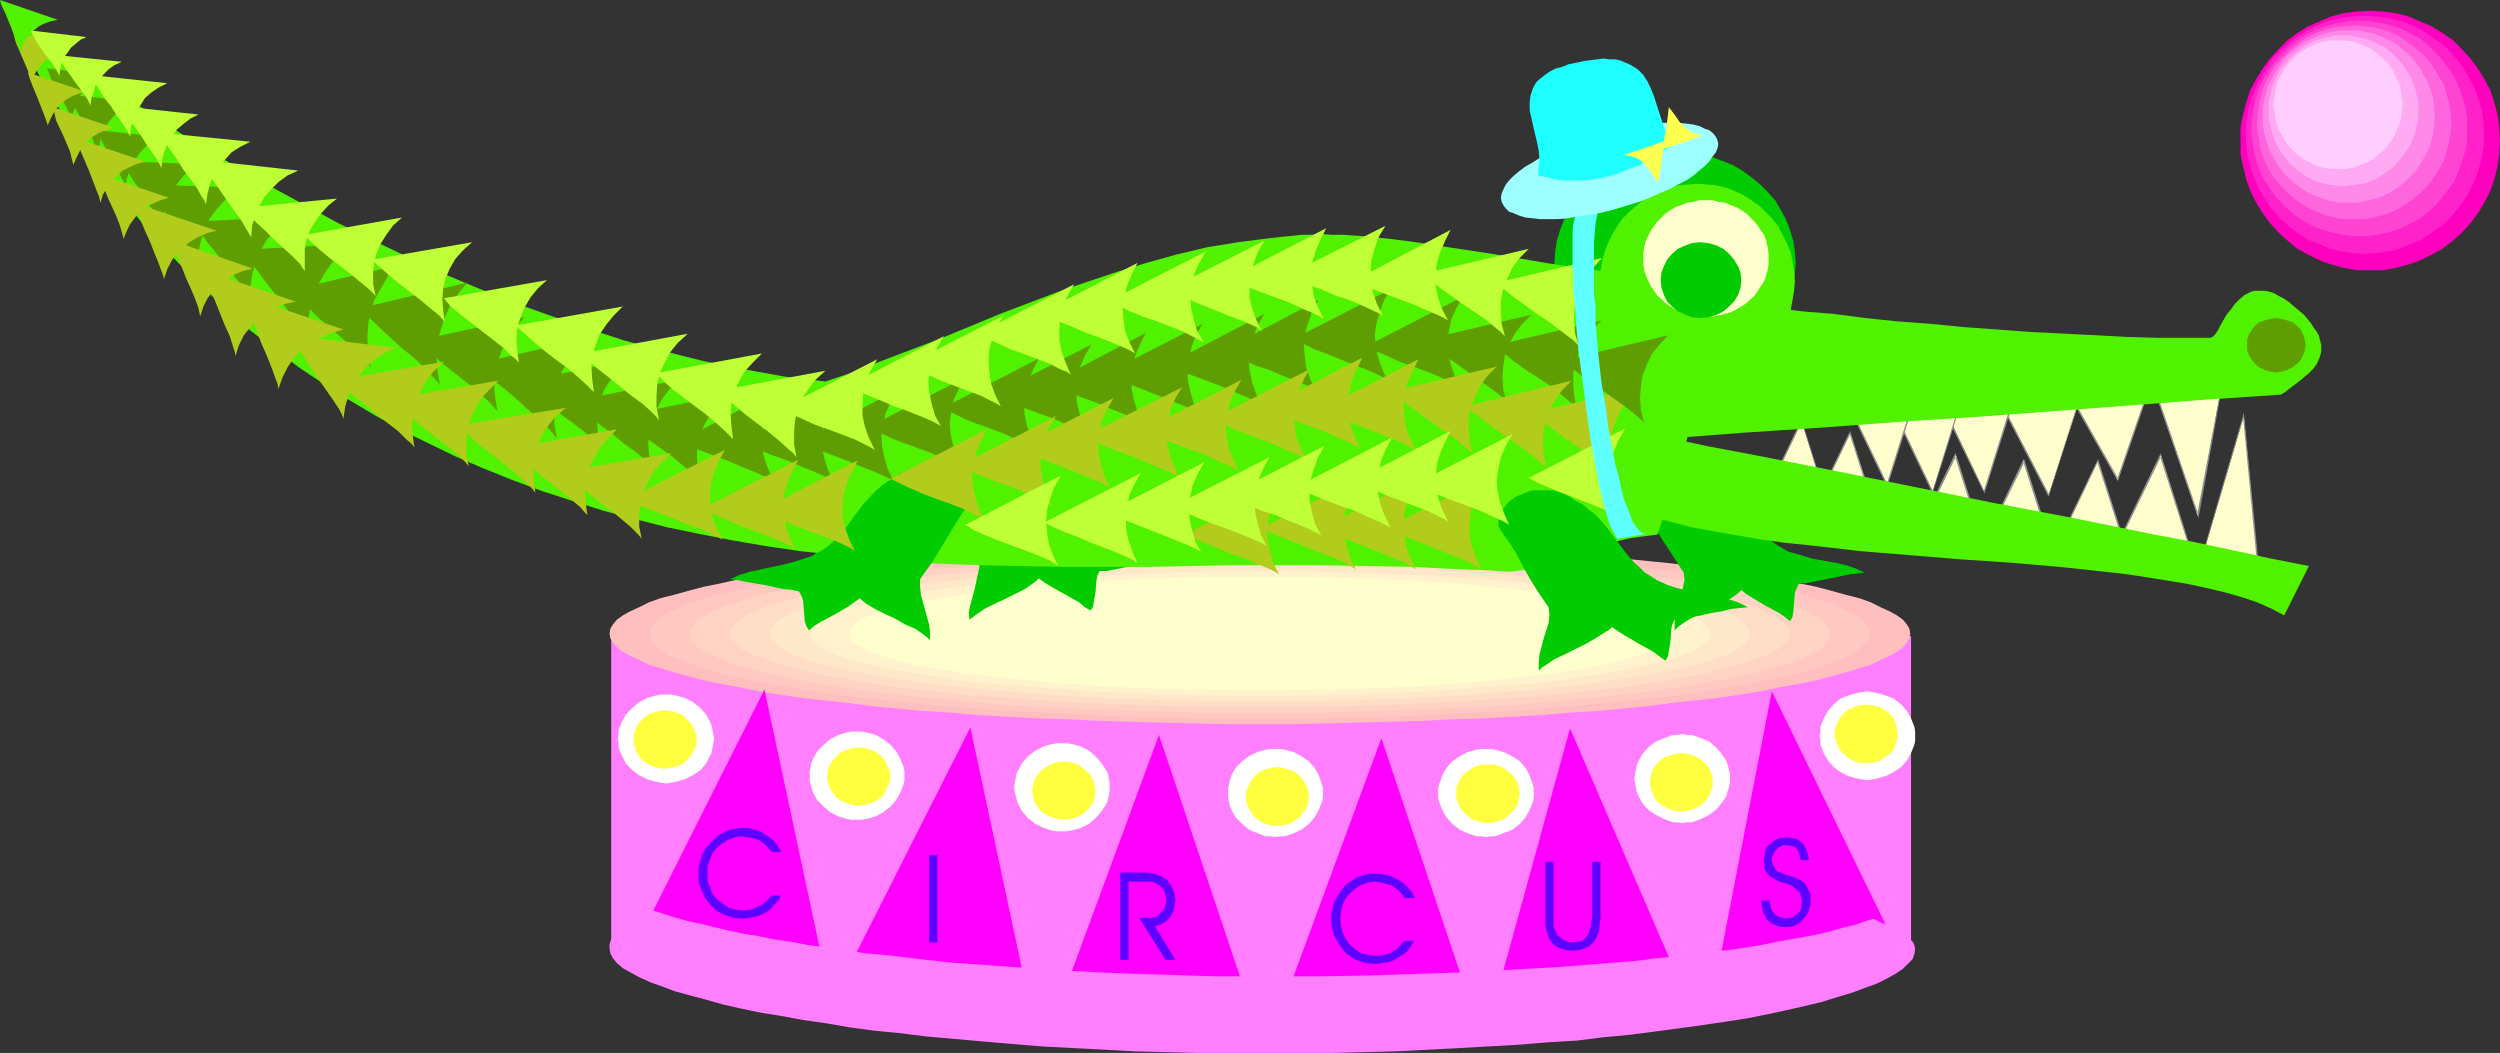 <?xml version="1.0" encoding="UTF-8" standalone="no"?>
<svg
   version="1.0"
   width="129.766mm"
   height="54.655mm"
   id="svg186"
   sodipodi:docname="Circus - Crocodile.wmf"
   xmlns:inkscape="http://www.inkscape.org/namespaces/inkscape"
   xmlns:sodipodi="http://sodipodi.sourceforge.net/DTD/sodipodi-0.dtd"
   xmlns="http://www.w3.org/2000/svg"
   xmlns:svg="http://www.w3.org/2000/svg">
  <rect width="100%" height="100%" fill="#333333" stroke="none"/>
  <sodipodi:namedview
     id="namedview186"
     pagecolor="#ffffff"
     bordercolor="#000000"
     borderopacity="0.25"
     inkscape:showpageshadow="2"
     inkscape:pageopacity="0.0"
     inkscape:pagecheckerboard="0"
     inkscape:deskcolor="#d1d1d1"
     inkscape:document-units="mm" />
  <defs
     id="defs1">
    <pattern
       id="WMFhbasepattern"
       patternUnits="userSpaceOnUse"
       width="6"
       height="6"
       x="0"
       y="0" />
  </defs>
  <path
     style="fill:#00cc00;fill-opacity:1;fill-rule:evenodd;stroke:none"
     d="m 328.532,29.741 -2.424,0.162 -2.262,0.323 -2.262,0.485 -2.262,0.808 -1.939,0.808 -1.939,1.131 -1.939,1.293 -1.616,1.455 -1.454,1.455 -1.454,1.616 -1.131,1.94 -0.97,1.778 -0.808,2.101 -0.646,2.101 -0.323,2.101 -0.162,2.263 0.162,2.101 0.323,2.101 0.646,2.263 0.808,1.94 0.97,1.94 1.131,1.778 1.454,1.616 1.454,1.455 1.616,1.455 1.939,1.293 1.939,1.131 1.939,0.808 2.262,0.808 2.262,0.485 2.262,0.323 2.424,0.162 2.424,-0.162 2.424,-0.323 2.262,-0.485 2.101,-0.808 2.101,-0.808 1.939,-1.131 1.778,-1.293 1.778,-1.455 1.454,-1.455 1.454,-1.616 1.131,-1.778 0.97,-1.94 0.808,-1.94 0.646,-2.263 0.323,-2.101 0.162,-2.101 -0.162,-2.263 -0.323,-2.101 -0.646,-2.101 -0.808,-2.101 -0.97,-1.778 -1.131,-1.94 -1.454,-1.616 -1.454,-1.455 -1.778,-1.455 -1.778,-1.293 -1.939,-1.131 -2.101,-0.808 -2.101,-0.808 -2.262,-0.485 -2.424,-0.323 z"
     id="path1" />
  <path
     style="fill:#ff7fff;fill-opacity:1;fill-rule:evenodd;stroke:none"
     d="m 119.907,125.43 15.675,2.101 15.837,1.94 15.837,1.616 15.675,1.455 15.837,1.293 15.837,0.808 15.837,0.647 15.837,0.323 h 15.998 l 15.837,-0.323 8.08,-0.323 7.918,-0.485 8.08,-0.485 8.08,-0.647 7.918,-0.647 8.08,-0.808 8.08,-0.808 8.08,-1.131 8.08,-1.131 8.08,-1.131 8.242,-1.455 8.08,-1.455 v 62.068 l -7.595,1.778 -7.595,1.616 -7.757,1.616 -7.757,1.455 -7.595,1.293 -7.757,1.131 -7.757,0.97 -7.757,0.97 -7.918,0.808 -7.757,0.647 -7.918,0.647 -7.918,0.485 -7.918,0.323 -7.918,0.162 -7.918,0.162 h -7.918 l -8.08,-0.162 -7.918,-0.162 -8.08,-0.323 -8.08,-0.323 -8.08,-0.485 -8.08,-0.647 -8.08,-0.808 -8.08,-0.808 -8.242,-0.808 -8.242,-1.131 -8.08,-0.97 -8.242,-1.293 -8.242,-1.293 -8.242,-1.293 -16.483,-3.071 z"
     id="path2" />
  <path
     style="fill:#ffbfbf;fill-opacity:1;fill-rule:evenodd;stroke:none"
     d="m 247.086,106.518 h -6.464 l -6.464,0.162 -6.464,0.162 -6.141,0.162 -6.141,0.162 -6.141,0.162 -5.818,0.323 -5.818,0.323 -5.656,0.323 -5.494,0.485 -5.333,0.323 -5.171,0.485 -5.01,0.485 -4.848,0.485 -4.686,0.647 -4.363,0.485 -4.202,0.647 -4.04,0.647 -3.878,0.647 -3.555,0.808 -3.232,0.647 -3.07,0.808 -2.909,0.808 -2.586,0.647 -2.262,0.808 -1.939,0.97 -1.778,0.808 -1.454,0.808 -1.131,0.808 -0.808,0.97 -0.485,0.808 -0.162,0.97 0.162,0.97 0.485,0.808 0.808,0.97 1.131,0.808 1.454,0.808 1.778,0.808 1.939,0.97 2.262,0.647 2.586,0.808 2.909,0.808 3.07,0.808 3.232,0.647 3.555,0.647 3.878,0.808 4.04,0.647 4.202,0.647 4.363,0.485 4.686,0.485 4.848,0.647 5.01,0.485 5.171,0.485 5.333,0.323 5.494,0.485 5.656,0.323 5.818,0.323 5.818,0.162 6.141,0.323 6.141,0.162 6.141,0.162 6.464,0.162 6.464,0.162 h 6.464 6.626 l 6.464,-0.162 6.302,-0.162 6.302,-0.162 6.141,-0.162 6.141,-0.323 5.818,-0.162 5.818,-0.323 5.656,-0.323 5.494,-0.485 5.494,-0.323 5.171,-0.485 4.848,-0.485 4.848,-0.647 4.686,-0.485 4.363,-0.485 4.202,-0.647 4.04,-0.647 3.878,-0.808 3.555,-0.647 3.232,-0.647 3.07,-0.808 2.909,-0.808 2.586,-0.808 2.262,-0.647 1.939,-0.97 1.778,-0.808 1.454,-0.808 1.131,-0.808 0.808,-0.97 0.485,-0.808 0.162,-0.97 -0.162,-0.97 -0.485,-0.808 -0.808,-0.97 -1.131,-0.808 -1.454,-0.808 -1.778,-0.808 -1.939,-0.97 -2.262,-0.808 -2.586,-0.647 -2.909,-0.808 -3.07,-0.808 -3.232,-0.647 -3.555,-0.808 -3.878,-0.647 -4.04,-0.647 -4.202,-0.647 -4.363,-0.485 -4.686,-0.647 -4.848,-0.485 -4.848,-0.485 -5.171,-0.485 -5.494,-0.323 -5.494,-0.485 -5.656,-0.323 -5.818,-0.323 -5.818,-0.323 -6.141,-0.162 -6.141,-0.162 -6.302,-0.162 -6.302,-0.162 -6.464,-0.162 z"
     id="path3" />
  <path
     style="fill:#ffc9c1;fill-opacity:1;fill-rule:evenodd;stroke:none"
     d="m 247.086,107.65 h -6.141 l -5.979,0.162 h -5.979 l -5.818,0.162 -5.818,0.162 -5.818,0.323 -5.494,0.323 -5.333,0.162 -5.333,0.323 -5.171,0.323 -5.01,0.485 -4.848,0.485 -4.686,0.485 -4.686,0.485 -4.202,0.485 -4.202,0.485 -4.04,0.647 -3.717,0.485 -3.555,0.647 -3.394,0.647 -3.07,0.808 -2.909,0.647 -2.586,0.647 -2.424,0.808 -2.101,0.647 -1.939,0.97 -1.616,0.647 -1.293,0.808 -1.131,0.808 -0.646,0.808 -0.646,0.97 v 0.808 0.808 l 0.646,0.808 0.646,0.808 1.131,0.97 1.293,0.808 1.616,0.647 1.939,0.808 2.101,0.808 2.424,0.647 2.586,0.808 2.909,0.647 3.07,0.647 3.394,0.647 3.555,0.647 3.717,0.647 4.04,0.647 4.202,0.485 4.202,0.485 4.686,0.485 4.686,0.485 4.848,0.485 5.01,0.323 5.171,0.485 5.333,0.323 5.333,0.162 5.494,0.323 5.818,0.323 5.818,0.162 5.818,0.162 h 5.979 l 5.979,0.162 h 6.141 6.141 l 6.141,-0.162 h 5.979 l 5.979,-0.162 5.656,-0.162 5.656,-0.323 5.656,-0.323 5.333,-0.162 5.333,-0.323 5.171,-0.485 5.01,-0.323 4.848,-0.485 4.686,-0.485 4.525,-0.485 4.363,-0.485 4.202,-0.485 3.878,-0.647 3.878,-0.647 3.555,-0.647 3.232,-0.647 3.232,-0.647 2.909,-0.647 2.586,-0.808 2.424,-0.647 2.101,-0.808 1.939,-0.808 1.616,-0.647 1.293,-0.808 0.97,-0.97 0.808,-0.808 0.485,-0.808 0.162,-0.808 -0.162,-0.808 -0.485,-0.97 -0.808,-0.808 -0.97,-0.808 -1.293,-0.808 -1.616,-0.647 -1.939,-0.97 -2.101,-0.647 -2.424,-0.808 -2.586,-0.647 -2.909,-0.647 -3.232,-0.808 -3.232,-0.647 -3.555,-0.647 -3.878,-0.485 -3.878,-0.647 -4.202,-0.485 -4.363,-0.485 -4.525,-0.485 -4.686,-0.485 -4.848,-0.485 -5.01,-0.485 -5.171,-0.323 -5.333,-0.323 -5.333,-0.162 -5.656,-0.323 -5.656,-0.323 -5.656,-0.162 -5.979,-0.162 h -5.979 l -6.141,-0.162 z"
     id="path4" />
  <path
     style="fill:#ffd3c4;fill-opacity:1;fill-rule:evenodd;stroke:none"
     d="m 247.086,108.781 h -11.312 l -5.656,0.162 -5.494,0.162 -5.333,0.162 -5.333,0.162 -5.171,0.323 -5.171,0.162 -4.848,0.323 -4.848,0.323 -4.686,0.485 -4.525,0.485 -4.363,0.323 -4.202,0.485 -4.202,0.485 -3.878,0.485 -3.717,0.647 -3.394,0.485 -3.394,0.647 -3.07,0.485 -2.909,0.647 -2.747,0.647 -2.424,0.647 -2.262,0.808 -2.101,0.647 -1.616,0.808 -1.616,0.647 -1.131,0.808 -1.131,0.647 -0.646,0.808 -0.485,0.808 -0.162,0.808 0.162,0.808 0.485,0.808 0.646,0.808 1.131,0.647 1.131,0.808 1.616,0.647 1.616,0.808 2.101,0.808 2.262,0.647 2.424,0.647 2.747,0.647 2.909,0.647 3.07,0.485 3.394,0.647 3.394,0.485 3.717,0.647 3.878,0.485 4.202,0.485 4.202,0.485 4.363,0.323 4.525,0.485 4.686,0.485 4.848,0.323 4.848,0.323 5.171,0.162 5.171,0.323 5.333,0.162 5.333,0.162 5.494,0.162 5.656,0.162 h 11.312 11.474 l 5.656,-0.162 5.494,-0.162 5.333,-0.162 5.333,-0.162 5.171,-0.323 5.01,-0.162 5.01,-0.323 4.848,-0.323 4.686,-0.485 4.525,-0.485 4.363,-0.323 4.202,-0.485 4.202,-0.485 3.878,-0.485 3.717,-0.647 3.555,-0.485 3.232,-0.647 3.07,-0.485 2.909,-0.647 2.747,-0.647 2.424,-0.647 2.262,-0.647 2.101,-0.808 1.778,-0.808 1.454,-0.647 1.293,-0.808 0.97,-0.647 0.646,-0.808 0.485,-0.808 0.162,-0.808 -0.162,-0.808 -0.485,-0.808 -0.646,-0.808 -0.97,-0.647 -1.293,-0.808 -1.454,-0.647 -1.778,-0.808 -2.101,-0.647 -2.262,-0.808 -2.424,-0.647 -2.747,-0.647 -2.909,-0.647 -3.07,-0.485 -3.232,-0.647 -3.555,-0.485 -3.717,-0.647 -3.878,-0.485 -4.202,-0.485 -4.202,-0.485 -4.363,-0.323 -4.525,-0.485 -4.686,-0.485 -4.848,-0.323 -5.01,-0.323 -5.01,-0.162 -5.171,-0.323 -5.333,-0.162 -5.333,-0.162 -5.494,-0.162 -5.656,-0.162 z"
     id="path5" />
  <path
     style="fill:#ffddc6;fill-opacity:1;fill-rule:evenodd;stroke:none"
     d="m 247.086,109.913 h -10.504 l -5.171,0.162 -5.171,0.162 h -5.01 l -5.01,0.323 -4.686,0.162 -4.848,0.323 -4.525,0.162 -4.525,0.323 -4.363,0.485 -4.202,0.323 -4.04,0.323 -3.878,0.485 -3.878,0.485 -3.555,0.485 -3.555,0.485 -3.232,0.485 -3.07,0.647 -2.909,0.485 -2.747,0.647 -2.424,0.485 -2.262,0.647 -2.101,0.647 -1.939,0.647 -1.616,0.808 -1.454,0.485 -1.131,0.808 -0.97,0.808 -0.646,0.647 -0.323,0.647 -0.162,0.808 0.162,0.808 0.323,0.647 0.646,0.647 0.97,0.808 1.131,0.647 1.454,0.647 1.616,0.647 1.939,0.647 2.101,0.647 2.262,0.647 2.424,0.647 2.747,0.647 2.909,0.485 3.07,0.647 3.232,0.485 3.555,0.485 3.555,0.485 3.878,0.485 3.878,0.323 4.04,0.485 4.202,0.323 4.363,0.323 4.525,0.323 4.525,0.323 4.848,0.162 4.686,0.323 5.01,0.162 5.01,0.162 5.171,0.162 5.171,0.162 h 10.504 10.666 l 5.171,-0.162 5.171,-0.162 5.01,-0.162 4.848,-0.162 4.848,-0.323 4.686,-0.162 4.686,-0.323 4.525,-0.323 4.363,-0.323 4.202,-0.323 4.04,-0.485 4.04,-0.323 3.717,-0.485 3.555,-0.485 3.394,-0.485 3.394,-0.485 3.07,-0.647 2.909,-0.485 2.747,-0.647 2.424,-0.647 2.262,-0.647 2.262,-0.647 1.778,-0.647 1.616,-0.647 1.454,-0.647 1.131,-0.647 0.97,-0.808 0.646,-0.647 0.323,-0.647 0.162,-0.808 -0.162,-0.808 -0.323,-0.647 -0.646,-0.647 -0.97,-0.808 -1.131,-0.808 -1.454,-0.485 -1.616,-0.808 -1.778,-0.647 -2.262,-0.647 -2.262,-0.647 -2.424,-0.485 -2.747,-0.647 -2.909,-0.485 -3.07,-0.647 -3.394,-0.485 -3.394,-0.485 -3.555,-0.485 -3.717,-0.485 -4.04,-0.485 -4.04,-0.323 -4.202,-0.323 -4.363,-0.485 -4.525,-0.323 -4.686,-0.162 -4.686,-0.323 -4.848,-0.162 -4.848,-0.323 h -5.01 l -5.171,-0.162 -5.171,-0.162 z"
     id="path6" />
  <path
     style="fill:#ffe8c9;fill-opacity:1;fill-rule:evenodd;stroke:none"
     d="m 247.086,110.882 -9.696,0.162 -9.534,0.162 -4.686,0.162 -4.525,0.162 -4.525,0.162 -4.363,0.323 -4.202,0.323 -4.202,0.162 -4.04,0.323 -3.878,0.485 -3.717,0.323 -3.717,0.323 -3.394,0.485 -3.394,0.323 -3.232,0.485 -3.07,0.485 -2.747,0.647 -2.747,0.485 -2.424,0.485 -2.424,0.485 -2.101,0.647 -1.939,0.647 -1.616,0.647 -1.616,0.485 -1.293,0.647 -0.97,0.647 -0.97,0.647 -0.646,0.808 -0.323,0.647 -0.162,0.647 0.162,0.647 0.323,0.647 0.646,0.808 0.97,0.647 0.97,0.647 1.293,0.647 1.616,0.485 1.616,0.647 1.939,0.647 2.101,0.485 2.424,0.647 2.424,0.485 2.747,0.485 2.747,0.485 3.07,0.485 3.232,0.485 3.394,0.485 3.394,0.485 3.717,0.323 3.717,0.323 3.878,0.323 4.04,0.323 4.202,0.323 4.202,0.323 4.363,0.162 4.525,0.323 h 4.525 l 4.686,0.323 9.534,0.162 h 9.696 9.858 l 9.534,-0.162 4.686,-0.323 h 4.525 l 4.525,-0.323 4.363,-0.162 4.202,-0.323 4.202,-0.323 4.04,-0.323 3.878,-0.323 3.717,-0.323 3.717,-0.323 3.394,-0.485 3.394,-0.485 3.232,-0.485 2.909,-0.485 2.909,-0.485 2.747,-0.485 2.424,-0.485 2.262,-0.647 2.262,-0.485 1.939,-0.647 1.616,-0.647 1.616,-0.485 1.293,-0.647 0.97,-0.647 0.97,-0.647 0.485,-0.808 0.485,-0.647 v -0.647 -0.647 l -0.485,-0.647 -0.485,-0.808 -0.97,-0.647 -0.97,-0.647 -1.293,-0.647 -1.616,-0.485 -1.616,-0.647 -1.939,-0.647 -2.262,-0.647 -2.262,-0.485 -2.424,-0.485 -2.747,-0.485 -2.909,-0.647 -2.909,-0.485 -3.232,-0.485 -3.394,-0.323 -3.394,-0.485 -3.717,-0.323 -3.717,-0.323 -3.878,-0.485 -4.04,-0.323 -4.202,-0.162 -4.202,-0.323 -4.363,-0.323 -4.525,-0.162 -4.525,-0.162 -4.686,-0.162 -9.534,-0.162 z"
     id="path7" />
  <path
     style="fill:#fff2cc;fill-opacity:1;fill-rule:evenodd;stroke:none"
     d="m 247.086,112.014 h -8.888 l -8.888,0.323 -8.403,0.323 -4.04,0.162 -4.04,0.162 -3.878,0.323 -3.878,0.162 -3.717,0.323 -3.555,0.323 -3.394,0.323 -3.394,0.323 -3.232,0.485 -3.07,0.323 -2.909,0.485 -2.747,0.485 -2.586,0.485 -2.586,0.485 -2.262,0.323 -2.101,0.647 -1.939,0.485 -1.778,0.485 -1.616,0.647 -1.454,0.485 -1.131,0.647 -0.97,0.647 -0.808,0.647 -0.485,0.485 -0.323,0.647 -0.162,0.647 0.162,0.647 0.323,0.647 0.485,0.485 0.808,0.647 0.97,0.647 1.131,0.647 1.454,0.485 1.616,0.647 1.778,0.485 1.939,0.485 2.101,0.485 2.262,0.485 2.586,0.485 2.586,0.485 2.747,0.485 2.909,0.323 3.07,0.485 3.232,0.485 3.394,0.323 3.394,0.323 3.555,0.162 3.717,0.323 3.878,0.323 3.878,0.323 4.04,0.162 4.04,0.162 8.403,0.323 8.888,0.162 8.888,0.162 9.05,-0.162 8.726,-0.162 8.565,-0.323 4.04,-0.162 4.04,-0.162 3.878,-0.323 3.878,-0.323 3.717,-0.323 3.555,-0.162 3.394,-0.323 3.394,-0.323 3.232,-0.485 3.07,-0.485 2.909,-0.323 2.747,-0.485 2.586,-0.485 2.424,-0.485 2.424,-0.485 2.101,-0.485 1.939,-0.485 1.778,-0.485 1.616,-0.647 1.454,-0.485 1.131,-0.647 0.97,-0.647 0.808,-0.647 0.485,-0.485 0.323,-0.647 0.162,-0.647 -0.162,-0.647 -0.323,-0.647 -0.485,-0.485 -0.808,-0.647 -0.97,-0.647 -1.131,-0.647 -1.454,-0.485 -1.616,-0.647 -1.778,-0.485 -1.939,-0.485 -2.101,-0.647 -2.424,-0.323 -2.424,-0.485 -2.586,-0.485 -2.747,-0.485 -2.909,-0.485 -3.07,-0.323 -3.232,-0.485 -3.394,-0.323 -3.394,-0.323 -3.555,-0.323 -3.717,-0.323 -3.878,-0.162 -3.878,-0.323 -4.04,-0.162 -4.04,-0.162 -8.565,-0.323 -8.726,-0.323 z"
     id="path8" />
  <path
     style="fill:#ffffce;fill-opacity:1;fill-rule:evenodd;stroke:none"
     d="m 247.086,113.145 h -8.08 l -8.08,0.162 -7.757,0.323 -7.272,0.323 -3.555,0.323 -3.555,0.162 -3.394,0.323 -3.232,0.323 -3.232,0.323 -2.909,0.323 -2.909,0.323 -2.909,0.323 -2.586,0.485 -2.586,0.323 -2.424,0.485 -2.262,0.323 -2.101,0.485 -1.939,0.485 -1.778,0.485 -1.616,0.485 -1.454,0.485 -1.293,0.485 -0.97,0.647 -0.97,0.485 -0.646,0.485 -0.485,0.647 -0.323,0.485 -0.162,0.647 0.162,0.647 0.323,0.485 0.485,0.647 0.646,0.485 0.97,0.485 0.97,0.647 1.293,0.485 1.454,0.485 1.616,0.485 1.778,0.485 1.939,0.485 2.101,0.485 2.262,0.323 2.424,0.485 2.586,0.323 2.586,0.485 2.909,0.323 2.909,0.323 2.909,0.323 3.232,0.323 3.232,0.323 3.394,0.323 3.555,0.162 3.555,0.323 7.272,0.323 7.757,0.323 8.08,0.162 h 8.08 8.242 l 7.918,-0.162 7.757,-0.323 7.434,-0.323 3.555,-0.323 3.394,-0.162 3.394,-0.323 3.394,-0.323 3.07,-0.323 3.07,-0.323 2.909,-0.323 2.747,-0.323 2.747,-0.485 2.586,-0.323 2.262,-0.485 2.262,-0.323 2.101,-0.485 1.939,-0.485 1.778,-0.485 1.616,-0.485 1.454,-0.485 1.293,-0.485 1.131,-0.647 0.808,-0.485 0.808,-0.485 0.485,-0.647 0.323,-0.485 0.162,-0.647 -0.162,-0.647 -0.323,-0.485 -0.485,-0.647 -0.808,-0.485 -0.808,-0.485 -1.131,-0.647 -1.293,-0.485 -1.454,-0.485 -1.616,-0.485 -1.778,-0.485 -1.939,-0.485 -2.101,-0.485 -2.262,-0.323 -2.262,-0.485 -2.586,-0.323 -2.747,-0.485 -2.747,-0.323 -2.909,-0.323 -3.07,-0.323 -3.07,-0.323 -3.394,-0.323 -3.394,-0.323 -3.394,-0.162 -3.555,-0.323 -7.434,-0.323 -7.757,-0.323 -7.918,-0.162 z"
     id="path9" />
  <path
     style="fill:#00cc00;fill-opacity:1;fill-rule:evenodd;stroke:none"
     d="m 197.152,89.87 1.131,0.647 1.293,0.808 0.97,0.808 0.97,0.97 1.778,2.101 1.616,2.101 1.454,2.101 1.778,1.94 0.97,0.97 1.131,0.97 1.131,0.808 1.293,0.647 0.808,0.485 0.97,0.323 1.939,0.647 2.262,0.647 2.424,0.323 2.424,0.647 2.101,0.485 2.101,0.647 0.97,0.323 0.808,0.485 -1.454,0.162 -1.616,0.323 -3.717,0.647 -3.878,0.808 -1.616,0.323 h -1.454 l -0.485,0.97 -0.162,0.97 -0.162,2.101 -0.323,1.94 -0.162,0.97 -0.485,0.808 -1.131,-0.647 -1.131,-0.97 -5.494,-3.071 -1.293,-0.808 -1.131,-0.808 -0.485,0.485 -0.646,0.485 -1.616,1.131 -1.939,0.97 -1.939,0.97 -2.101,0.97 -1.939,0.97 -1.616,1.131 -0.646,0.485 -0.646,0.485 -0.162,-1.455 0.323,-1.455 0.808,-2.909 0.646,-3.071 0.323,-1.455 -0.162,-1.455 -1.131,-1.616 -1.131,-1.778 -2.424,-4.041 -1.293,-2.101 -1.293,-1.94 -1.131,-1.94 -1.131,-1.455 0.162,-1.293 0.323,-1.131 0.485,-0.97 0.646,-0.808 0.808,-0.808 0.97,-0.647 0.97,-0.647 1.131,-0.323 1.131,-0.323 1.293,-0.162 h 1.131 l 1.293,0.162 1.131,0.323 1.131,0.323 1.131,0.647 z"
     id="path10" />
  <path
     style="fill:#00cc00;fill-opacity:1;fill-rule:evenodd;stroke:none"
     d="m 335.158,93.426 1.131,0.647 1.131,0.808 0.97,0.808 0.97,0.808 1.616,1.94 3.07,4.203 1.616,1.778 0.97,0.97 0.97,0.808 1.131,0.808 1.131,0.647 0.808,0.485 0.97,0.323 1.778,0.485 2.101,0.647 4.525,0.808 2.101,0.485 1.939,0.647 0.97,0.485 0.808,0.323 -1.454,0.162 -1.454,0.162 -7.11,1.455 -1.616,0.323 h -1.293 l -0.485,0.97 -0.323,0.808 -0.162,1.94 -0.162,1.94 -0.162,0.97 -0.485,0.808 -0.97,-0.808 -1.131,-0.808 -2.747,-1.455 -2.424,-1.455 -1.293,-0.808 -0.97,-0.808 -0.646,0.647 -0.646,0.485 -1.454,0.97 -1.778,0.97 -1.939,0.97 -1.939,0.808 -1.939,0.97 -1.454,0.97 -0.646,0.485 -0.646,0.647 v -1.455 l 0.162,-1.455 0.808,-2.748 0.646,-2.748 0.323,-1.455 -0.162,-1.455 -0.97,-1.455 -1.131,-1.778 -2.424,-3.718 -2.262,-4.041 -1.131,-1.616 -0.97,-1.455 0.162,-1.131 0.162,-1.131 0.485,-0.97 0.646,-0.808 0.808,-0.808 0.808,-0.647 0.97,-0.485 1.131,-0.323 1.131,-0.323 0.97,-0.162 h 1.131 l 1.293,0.162 0.97,0.323 1.131,0.323 0.97,0.485 z"
     id="path11" />
  <path
     style="fill:#51f200;fill-opacity:1;fill-rule:evenodd;stroke:none"
     d="m 325.139,104.902 -1.454,0.162 -1.293,0.162 -2.424,0.323 -2.101,0.485 -1.778,0.485 -1.616,0.485 -1.293,0.485 -2.586,1.131 -2.586,0.97 -1.293,0.485 -1.616,0.485 -1.778,0.485 -2.101,0.485 -2.424,0.323 -1.293,0.162 -1.454,0.162 -4.848,-0.323 -4.686,-0.162 -9.373,-0.485 -9.05,-0.162 -8.888,-0.162 h -17.291 l -16.645,0.323 h -16.645 l -8.403,-0.162 -8.403,-0.162 -8.403,-0.323 -8.565,-0.647 -8.726,-0.808 -9.05,-0.97 -6.626,-0.97 -6.626,-1.131 -6.626,-1.293 -6.302,-1.293 -6.302,-1.616 -6.141,-1.616 -6.141,-1.94 -5.979,-1.94 -5.656,-2.101 L 95.021,91.971 89.365,89.546 84.032,86.96 78.699,84.374 73.528,81.465 68.357,78.394 63.509,75.322 58.661,72.09 53.974,68.534 49.288,64.978 44.925,61.26 40.723,57.219 36.522,53.178 32.482,48.976 28.603,44.612 24.886,40.086 21.17,35.398 17.614,30.549 14.382,25.539 10.989,20.366 7.918,15.194 5.01,9.698 2.262,4.041 2.101,3.879 h 0.162 0.162 l 0.323,0.162 0.323,0.162 0.646,0.323 0.485,0.485 0.646,0.323 0.97,0.647 0.808,0.647 1.131,0.647 0.97,0.808 1.293,0.808 1.293,0.97 1.293,0.97 0.808,0.485 0.646,0.485 1.616,1.131 1.616,1.131 1.778,1.293 1.778,1.131 1.939,1.455 2.101,1.131 4.202,2.909 4.363,2.909 4.848,3.071 5.171,3.071 5.333,3.071 5.656,3.233 5.979,3.233 5.979,3.233 6.464,3.233 6.464,3.071 6.787,3.233 6.949,2.909 7.11,2.909 7.272,2.586 7.434,2.586 7.434,2.425 7.757,2.101 7.757,1.94 7.918,1.616 8.08,1.455 8.08,0.97 5.818,-1.94 5.656,-2.263 11.474,-4.364 11.312,-4.687 11.474,-4.364 5.656,-1.94 5.818,-1.94 5.818,-1.778 5.818,-1.616 6.141,-1.455 5.979,-0.97 6.302,-0.808 6.141,-0.647 h 1.939 l 1.939,-0.162 2.101,0.162 h 2.262 l 4.525,0.323 4.686,0.485 5.01,0.647 5.171,0.808 10.666,1.616 10.504,1.778 5.171,0.808 5.01,0.647 4.848,0.485 4.525,0.323 2.101,0.162 h 2.101 l 1.939,-0.162 h 1.778 l 0.97,2.425 0.808,2.748 0.485,2.748 0.162,2.909 v 3.071 l -0.162,3.233 -0.323,3.233 -0.646,3.233 -0.646,3.394 -0.808,3.394 -1.939,6.95 -2.101,6.789 z"
     id="path12" />
  <path
     style="fill:#ffffce;fill-opacity:1;fill-rule:evenodd;stroke:none"
     d="m 393.011,80.01 15.029,-1.778 -6.141,18.911 z"
     id="path13" />
  <path
     style="fill:#8e8e8e;fill-opacity:1;fill-rule:evenodd;stroke:none"
     d="m 393.172,80.01 -0.162,0.162 15.029,-1.778 -0.162,-0.162 -5.979,18.911 h 0.162 l -8.888,-17.133 h -0.323 l 9.05,17.457 6.141,-19.396 -15.19,1.94 z"
     id="path14" />
  <path
     style="fill:#ffffce;fill-opacity:1;fill-rule:evenodd;stroke:none"
     d="m 381.052,79.202 14.221,-1.616 -5.979,18.911 z"
     id="path15" />
  <path
     style="fill:#8e8e8e;fill-opacity:1;fill-rule:evenodd;stroke:none"
     d="m 381.052,79.202 v 0.162 l 14.221,-1.778 -0.162,-0.162 -5.979,19.073 h 0.162 l -8.242,-17.295 h -0.323 l 8.565,17.618 6.141,-19.396 -14.706,1.778 z"
     id="path16" />
  <path
     style="fill:#ffffce;fill-opacity:1;fill-rule:evenodd;stroke:none"
     d="m 370.872,79.202 14.221,-1.616 -5.979,18.911 z"
     id="path17" />
  <path
     style="fill:#8e8e8e;fill-opacity:1;fill-rule:evenodd;stroke:none"
     d="m 371.033,79.202 -0.162,0.162 14.221,-1.778 -0.162,-0.162 -5.818,19.073 h 0.162 l -8.242,-17.295 h -0.323 l 8.403,17.618 6.141,-19.396 -14.544,1.778 z"
     id="path18" />
  <path
     style="fill:#ffffce;fill-opacity:1;fill-rule:evenodd;stroke:none"
     d="m 361.984,78.232 14.221,-1.94 -5.979,18.911 z"
     id="path19" />
  <path
     style="fill:#8e8e8e;fill-opacity:1;fill-rule:evenodd;stroke:none"
     d="m 362.145,78.07 -0.162,0.323 14.221,-1.94 -0.162,-0.162 -5.979,18.911 h 0.323 l -8.242,-17.133 h -0.323 l 8.403,17.457 6.141,-19.235 -14.544,1.778 z"
     id="path20" />
  <path
     style="fill:#ffffce;fill-opacity:1;fill-rule:evenodd;stroke:none"
     d="m 415.635,106.357 14.221,1.778 -5.979,-18.911 z"
     id="path21" />
  <path
     style="fill:#8e8e8e;fill-opacity:1;fill-rule:evenodd;stroke:none"
     d="m 415.473,106.357 14.544,1.94 -6.141,-19.396 -8.403,17.457 h 0.323 l 8.242,-16.972 h -0.323 l 5.979,18.75 0.162,-0.162 -14.221,-1.778 0.162,0.162 z"
     id="path22" />
  <path
     style="fill:#ffffce;fill-opacity:1;fill-rule:evenodd;stroke:none"
     d="m 403.353,107.488 14.221,1.778 -5.979,-18.911 z"
     id="path23" />
  <path
     style="fill:#8e8e8e;fill-opacity:1;fill-rule:evenodd;stroke:none"
     d="m 403.192,107.488 14.544,1.778 -6.141,-19.235 -8.403,17.457 h 0.323 l 8.08,-16.972 h -0.162 l 5.979,18.75 0.162,-0.162 -14.221,-1.778 0.162,0.162 z"
     id="path24" />
  <path
     style="fill:#ffffce;fill-opacity:1;fill-rule:evenodd;stroke:none"
     d="m 388.809,107.488 14.221,1.778 -5.979,-18.911 z"
     id="path25" />
  <path
     style="fill:#8e8e8e;fill-opacity:1;fill-rule:evenodd;stroke:none"
     d="m 388.648,107.488 14.544,1.778 -6.141,-19.235 -8.403,17.457 h 0.323 l 8.242,-16.972 h -0.323 l 5.979,18.75 0.162,-0.162 -14.221,-1.778 0.162,0.162 z"
     id="path26" />
  <path
     style="fill:#ffffce;fill-opacity:1;fill-rule:evenodd;stroke:none"
     d="m 388.809,107.488 14.221,1.778 -5.979,-18.911 z"
     id="path27" />
  <path
     style="fill:#8e8e8e;fill-opacity:1;fill-rule:evenodd;stroke:none"
     d="m 388.648,107.488 14.544,1.778 -6.141,-19.235 -8.403,17.457 h 0.323 l 8.242,-16.972 h -0.323 l 5.979,18.75 0.162,-0.162 -14.221,-1.778 0.162,0.162 z"
     id="path28" />
  <path
     style="fill:#ffffce;fill-opacity:1;fill-rule:evenodd;stroke:none"
     d="m 354.712,101.992 14.221,1.616 -5.979,-18.75 z"
     id="path29" />
  <path
     style="fill:#8e8e8e;fill-opacity:1;fill-rule:evenodd;stroke:none"
     d="m 354.55,101.992 14.544,1.778 -6.141,-19.235 -8.403,17.457 h 0.323 l 8.242,-17.133 h -0.323 l 5.979,18.911 0.162,-0.323 -14.221,-1.616 0.162,0.162 z"
     id="path30" />
  <path
     style="fill:#ffffce;fill-opacity:1;fill-rule:evenodd;stroke:none"
     d="m 345.177,99.73 14.221,1.778 -5.979,-18.911 z"
     id="path31" />
  <path
     style="fill:#8e8e8e;fill-opacity:1;fill-rule:evenodd;stroke:none"
     d="m 345.016,99.73 14.544,1.94 -6.141,-19.396 -8.403,17.457 h 0.323 l 8.242,-17.133 h -0.162 l 5.818,18.911 0.162,-0.162 -14.221,-1.778 0.162,0.162 z"
     id="path32" />
  <path
     style="fill:#ffffce;fill-opacity:1;fill-rule:evenodd;stroke:none"
     d="m 375.396,106.357 14.221,1.778 -5.979,-18.911 z"
     id="path33" />
  <path
     style="fill:#8e8e8e;fill-opacity:1;fill-rule:evenodd;stroke:none"
     d="m 375.235,106.357 14.544,1.94 -6.141,-19.396 -8.403,17.457 h 0.323 l 8.242,-16.972 h -0.323 l 5.979,18.75 0.162,-0.162 -14.221,-1.778 0.162,0.162 z"
     id="path34" />
  <path
     style="fill:#ffffce;fill-opacity:1;fill-rule:evenodd;stroke:none"
     d="m 375.396,106.357 14.221,1.778 -5.979,-18.911 z"
     id="path35" />
  <path
     style="fill:#8e8e8e;fill-opacity:1;fill-rule:evenodd;stroke:none"
     d="m 375.235,106.357 14.544,1.94 -6.141,-19.396 -8.403,17.457 h 0.323 l 8.242,-16.972 h -0.323 l 5.979,18.75 0.162,-0.162 -14.221,-1.778 0.162,0.162 z"
     id="path36" />
  <path
     style="fill:#ffffce;fill-opacity:1;fill-rule:evenodd;stroke:none"
     d="m 406.424,78.232 15.029,-1.455 -5.979,17.457 z"
     id="path37" />
  <path
     style="fill:#8e8e8e;fill-opacity:1;fill-rule:evenodd;stroke:none"
     d="m 406.585,78.07 -0.162,0.323 15.029,-1.455 -0.162,-0.162 -5.979,17.295 h 0.323 l -9.05,-16.002 h -0.323 l 9.211,16.325 6.141,-17.78 -15.352,1.455 z"
     id="path38" />
  <path
     style="fill:#ffffce;fill-opacity:1;fill-rule:evenodd;stroke:none"
     d="m 422.907,76.939 13.251,-3.071 -5.01,27.317 z"
     id="path39" />
  <path
     style="fill:#8e8e8e;fill-opacity:1;fill-rule:evenodd;stroke:none"
     d="m 423.068,76.939 -0.162,0.162 13.251,-3.233 v 0 l -5.171,27.317 0.323,-0.162 -8.242,-24.084 h -0.323 l 8.565,24.73 5.01,-27.963 -13.574,3.233 z"
     id="path40" />
  <path
     style="fill:#ffffce;fill-opacity:1;fill-rule:evenodd;stroke:none"
     d="m 431.956,109.589 10.989,0.97 -2.747,-28.933 z"
     id="path41" />
  <path
     style="fill:#8e8e8e;fill-opacity:1;fill-rule:evenodd;stroke:none"
     d="m 431.795,109.751 11.312,0.97 -2.909,-29.741 -8.403,28.771 0.162,-0.162 8.242,-27.801 -0.162,-0.162 2.747,28.933 0.162,-0.162 -10.989,-0.97 v 0.162 z"
     id="path42" />
  <path
     style="fill:#51f200;fill-opacity:1;fill-rule:evenodd;stroke:none"
     d="m 315.12,55.603 1.454,-0.808 1.293,-0.647 1.293,-0.647 0.97,-0.647 0.808,-0.647 0.808,-0.485 0.646,-0.485 0.646,-0.323 0.485,-0.323 0.485,-0.323 0.646,-0.485 0.323,-0.162 0.485,0.162 0.485,0.162 0.646,0.485 0.485,0.323 0.323,0.485 0.646,0.485 0.646,0.485 0.808,0.647 0.808,0.647 0.97,0.808 1.131,0.808 1.454,0.808 1.454,0.97 1.616,0.97 1.778,1.131 2.262,0.323 2.262,0.323 2.586,0.323 2.424,0.323 2.747,0.485 2.747,0.323 5.979,0.485 6.141,0.808 6.302,0.647 6.464,0.485 6.626,0.647 13.251,0.97 6.464,0.323 6.464,0.323 5.979,0.323 5.818,0.162 h 2.747 7.595 l 0.485,-0.162 0.485,-0.485 0.485,-0.647 0.485,-0.97 0.646,-1.131 0.646,-1.131 0.808,-0.97 0.808,-1.131 0.97,-0.97 0.97,-0.808 1.293,-0.647 0.646,-0.162 h 0.646 0.646 0.808 l 0.808,0.162 0.97,0.323 0.808,0.485 0.97,0.485 0.97,0.647 1.131,0.97 0.97,0.808 0.97,0.808 0.808,0.97 0.646,0.808 0.485,0.808 0.485,0.647 0.485,0.808 0.162,0.647 0.323,1.293 v 1.293 l -0.323,1.131 -0.485,1.131 -0.808,1.131 -0.808,0.808 -1.939,1.616 -1.939,1.455 -0.808,0.647 -0.808,0.485 -14.544,0.97 -14.867,1.131 -15.029,1.131 -15.19,1.131 -15.19,0.97 -15.19,1.131 -14.867,0.97 -14.867,1.131 7.595,1.616 7.757,1.455 15.675,3.071 15.998,3.233 15.998,3.233 16.16,3.071 15.837,3.233 7.757,1.455 7.595,1.616 7.434,1.616 7.434,1.455 -0.485,0.97 -0.646,1.293 -1.293,2.586 -1.293,2.586 -0.646,1.293 -0.485,0.97 -2.424,-1.293 -2.909,-1.293 -2.909,-0.97 -3.394,-0.97 -3.394,-0.808 -3.717,-0.808 -3.878,-0.647 -4.04,-0.647 -4.202,-0.647 -4.363,-0.485 -4.363,-0.485 -4.686,-0.485 -9.373,-0.808 -9.696,-0.647 -9.858,-0.808 -9.858,-0.808 -9.858,-1.131 -4.848,-0.485 -4.686,-0.647 -4.686,-0.808 -4.686,-0.808 -4.363,-0.808 -4.363,-1.131 -4.202,-0.97 -4.04,-1.293 -3.717,-1.293 -3.717,-1.455 0.97,-5.172 0.97,-5.011 1.131,-5.172 0.808,-5.011 0.646,-5.172 0.162,-2.748 V 66.432 l -0.162,-2.586 -0.162,-2.748 -0.485,-2.748 z"
     id="path43" />
  <path
     style="fill:#ff00bf;fill-opacity:1;fill-rule:evenodd;stroke:none"
     d="m 464.923,2.101 -2.586,0.162 -2.586,0.323 -2.424,0.647 -2.262,0.97 -2.262,0.97 -2.101,1.293 -1.939,1.455 -1.778,1.778 -1.616,1.778 -1.454,1.94 -1.293,2.101 -1.131,2.101 -0.808,2.425 -0.646,2.425 -0.485,2.425 v 2.748 2.586 l 0.485,2.425 0.646,2.586 0.808,2.263 1.131,2.263 1.293,2.101 1.454,1.94 1.616,1.778 1.778,1.616 1.939,1.616 2.101,1.131 2.262,1.131 2.262,0.808 2.424,0.647 2.586,0.485 h 2.586 2.586 l 2.586,-0.485 2.424,-0.647 2.262,-0.808 2.262,-1.131 2.101,-1.131 2.101,-1.616 1.778,-1.616 1.616,-1.778 1.454,-1.94 1.293,-2.101 1.131,-2.263 0.808,-2.263 0.646,-2.586 0.323,-2.425 0.162,-2.586 -0.162,-2.748 -0.323,-2.425 -0.646,-2.425 -0.808,-2.425 -1.131,-2.101 -1.293,-2.101 -1.454,-1.94 -1.616,-1.778 -1.778,-1.778 -2.101,-1.455 -2.101,-1.293 -2.262,-0.97 -2.262,-0.97 -2.424,-0.647 -2.586,-0.323 z"
     id="path44" />
  <path
     style="fill:#ff21c9;fill-opacity:1;fill-rule:evenodd;stroke:none"
     d="m 463.791,3.071 -2.262,0.162 -2.424,0.323 -2.101,0.485 -2.101,0.808 -2.101,0.97 -1.939,1.293 -1.778,1.293 -1.616,1.455 -1.616,1.616 -1.293,1.94 -1.131,1.94 -0.97,1.94 -0.808,2.101 -0.646,2.263 -0.323,2.425 -0.162,2.425 0.162,2.263 0.323,2.263 0.646,2.263 0.808,2.263 0.97,1.94 1.131,1.94 1.293,1.778 1.616,1.778 1.616,1.455 1.778,1.293 1.939,1.293 2.101,0.808 2.101,0.97 2.101,0.485 2.424,0.323 2.262,0.162 2.424,-0.162 2.424,-0.323 2.101,-0.485 2.262,-0.97 2.101,-0.808 1.778,-1.293 1.939,-1.293 1.616,-1.455 1.454,-1.778 1.454,-1.778 1.131,-1.94 0.97,-1.94 0.808,-2.263 0.646,-2.263 0.323,-2.263 0.162,-2.263 -0.162,-2.425 -0.323,-2.425 -0.646,-2.263 -0.808,-2.101 -0.97,-1.94 -1.131,-1.94 -1.454,-1.94 -1.454,-1.616 -1.616,-1.455 -1.939,-1.293 -1.778,-1.293 -2.101,-0.97 -2.262,-0.808 -2.101,-0.485 -2.424,-0.323 z"
     id="path45" />
  <path
     style="fill:#ff44d3;fill-opacity:1;fill-rule:evenodd;stroke:none"
     d="m 462.822,4.041 -2.101,0.162 -2.101,0.323 -1.939,0.485 -2.101,0.647 -1.778,0.97 -1.778,0.97 -1.616,1.293 -1.454,1.455 -1.454,1.455 -1.131,1.616 -1.131,1.778 -0.97,1.778 -0.646,1.94 -0.485,2.101 -0.323,2.101 -0.162,2.101 0.162,2.263 0.323,2.101 0.485,1.94 0.646,1.94 0.97,1.94 1.131,1.616 1.131,1.616 1.454,1.616 1.454,1.293 1.616,1.293 1.778,0.97 1.778,0.97 2.101,0.647 1.939,0.485 2.101,0.323 2.101,0.162 2.262,-0.162 2.101,-0.323 1.939,-0.485 1.939,-0.647 1.939,-0.97 1.778,-0.97 1.616,-1.293 1.454,-1.293 1.293,-1.616 1.293,-1.616 1.131,-1.616 0.808,-1.94 0.646,-1.94 0.646,-1.94 0.323,-2.101 v -2.263 -2.101 l -0.323,-2.101 -0.646,-2.101 -0.646,-1.94 -0.808,-1.778 -1.131,-1.778 -1.293,-1.616 -1.293,-1.455 -1.454,-1.455 -1.616,-1.293 -1.778,-0.97 -1.939,-0.97 -1.939,-0.647 -1.939,-0.485 -2.101,-0.323 z"
     id="path46" />
  <path
     style="fill:#ff66dd;fill-opacity:1;fill-rule:evenodd;stroke:none"
     d="m 461.852,5.011 -1.939,0.162 -1.939,0.162 -1.778,0.485 -1.778,0.647 -1.616,0.808 -1.616,0.97 -1.454,1.131 -1.293,1.293 -1.293,1.293 -1.131,1.455 -0.97,1.616 -0.808,1.616 -0.646,1.778 -0.323,1.778 -0.323,1.94 -0.162,1.94 0.162,1.94 0.323,1.94 0.323,1.778 0.646,1.616 0.808,1.778 0.97,1.616 1.131,1.293 1.293,1.455 1.293,1.131 1.454,1.131 1.616,0.97 1.616,0.808 1.778,0.647 1.778,0.485 1.939,0.323 h 1.939 1.939 l 1.778,-0.323 1.939,-0.485 1.778,-0.647 1.616,-0.808 1.454,-0.97 1.454,-1.131 1.454,-1.131 1.293,-1.455 0.97,-1.293 0.97,-1.616 0.97,-1.778 0.485,-1.616 0.485,-1.778 0.323,-1.94 0.162,-1.94 -0.162,-1.94 -0.323,-1.94 -0.485,-1.778 -0.485,-1.778 -0.97,-1.616 -0.97,-1.616 -0.97,-1.455 -1.293,-1.293 -1.454,-1.293 -1.454,-1.131 -1.454,-0.97 -1.616,-0.808 -1.778,-0.647 -1.939,-0.485 -1.778,-0.162 z"
     id="path47" />
  <path
     style="fill:#ff89e8;fill-opacity:1;fill-rule:evenodd;stroke:none"
     d="m 460.721,5.981 h -1.616 l -1.778,0.323 -1.616,0.323 -1.454,0.647 -1.454,0.647 -1.454,0.808 -1.293,1.131 -1.293,0.97 -0.97,1.293 -0.97,1.293 -0.808,1.455 -0.808,1.455 -0.485,1.455 -0.485,1.616 -0.323,1.778 v 1.616 1.778 l 0.323,1.616 0.485,1.778 0.485,1.455 0.808,1.455 0.808,1.455 0.97,1.293 0.97,1.131 1.293,1.131 1.293,0.97 1.454,0.97 1.454,0.647 1.454,0.485 1.616,0.485 1.778,0.323 h 1.616 1.778 l 1.616,-0.323 1.778,-0.485 1.454,-0.485 1.454,-0.647 1.454,-0.97 1.293,-0.97 1.131,-1.131 1.131,-1.131 0.97,-1.293 0.808,-1.455 0.808,-1.455 0.485,-1.455 0.485,-1.778 0.162,-1.616 0.162,-1.778 -0.162,-1.616 -0.162,-1.778 -0.485,-1.616 -0.485,-1.455 -0.808,-1.455 -0.808,-1.455 -0.97,-1.293 -1.131,-1.293 -1.131,-0.97 -1.293,-1.131 -1.454,-0.808 -1.454,-0.647 -1.454,-0.647 -1.778,-0.323 -1.616,-0.323 z"
     id="path48" />
  <path
     style="fill:#ffaaf2;fill-opacity:1;fill-rule:evenodd;stroke:none"
     d="m 459.751,6.95 h -1.616 l -1.454,0.323 -1.293,0.323 -1.454,0.485 -1.293,0.647 -1.131,0.647 -1.131,0.97 -1.131,0.97 -0.808,0.97 -0.97,1.131 -0.646,1.293 -0.646,1.293 -0.485,1.293 -0.323,1.455 -0.323,1.455 v 1.455 1.616 l 0.323,1.293 0.323,1.455 0.485,1.455 0.646,1.293 0.646,1.131 0.97,1.131 0.808,1.131 1.131,0.97 1.131,0.808 1.131,0.808 1.293,0.647 1.454,0.485 1.293,0.323 1.454,0.162 1.616,0.162 1.454,-0.162 1.454,-0.162 1.454,-0.323 1.293,-0.485 1.293,-0.647 1.293,-0.808 1.131,-0.808 0.97,-0.97 0.97,-1.131 0.808,-1.131 0.808,-1.131 0.646,-1.293 0.485,-1.455 0.323,-1.455 0.323,-1.293 v -1.616 -1.455 l -0.323,-1.455 -0.323,-1.455 -0.485,-1.293 -0.646,-1.293 -0.808,-1.293 -0.808,-1.131 -0.97,-0.97 -0.97,-0.97 -1.131,-0.97 -1.293,-0.647 -1.293,-0.647 -1.293,-0.485 -1.454,-0.323 -1.454,-0.323 z"
     id="path49" />
  <path
     style="fill:#ffceff;fill-opacity:1;fill-rule:evenodd;stroke:none"
     d="m 458.62,7.92 h -1.293 l -1.293,0.162 -1.131,0.323 -1.131,0.485 -1.131,0.485 -0.97,0.647 -1.131,0.808 -0.808,0.808 -0.808,0.808 -0.646,0.97 -0.646,1.131 -0.646,0.97 -0.323,1.131 -0.323,1.293 -0.162,1.293 -0.162,1.293 0.162,1.293 0.162,1.293 0.323,1.131 0.323,1.131 0.646,1.131 0.646,1.131 0.646,0.97 0.808,0.808 0.808,0.808 1.131,0.808 0.97,0.647 1.131,0.485 1.131,0.485 1.131,0.323 1.293,0.162 h 1.293 1.293 l 1.293,-0.162 1.131,-0.323 1.293,-0.485 1.131,-0.485 0.97,-0.647 0.97,-0.808 0.97,-0.808 0.808,-0.808 0.646,-0.97 0.646,-1.131 0.485,-1.131 0.485,-1.131 0.323,-1.131 0.162,-1.293 0.162,-1.293 -0.162,-1.293 -0.162,-1.293 -0.323,-1.293 -0.485,-1.131 -0.485,-0.97 -0.646,-1.131 -0.646,-0.97 -0.808,-0.808 -0.97,-0.808 -0.97,-0.808 -0.97,-0.647 -1.131,-0.485 -1.293,-0.485 -1.131,-0.323 -1.293,-0.162 z"
     id="path50" />
  <path
     style="fill:#51f200;fill-opacity:1;fill-rule:evenodd;stroke:none"
     d="m 332.896,36.045 -1.778,0.162 -1.939,0.162 -1.778,0.485 -1.939,0.647 -1.616,0.808 -1.454,0.97 -1.454,1.131 -1.454,1.293 -1.293,1.293 -0.97,1.455 -0.97,1.616 -0.808,1.616 -0.646,1.778 -0.485,1.778 -0.323,1.94 -0.162,1.94 0.162,1.94 0.323,1.94 0.485,1.778 0.646,1.778 0.808,1.778 0.97,1.616 0.97,1.455 1.293,1.293 1.454,1.293 1.454,1.131 1.454,0.97 1.616,0.647 1.939,0.808 1.778,0.323 1.939,0.323 1.778,0.162 2.101,-0.162 1.778,-0.323 1.939,-0.323 1.616,-0.808 1.778,-0.647 1.454,-0.97 1.616,-1.131 1.293,-1.293 1.293,-1.293 1.131,-1.455 0.808,-1.616 0.808,-1.778 0.808,-1.778 0.323,-1.778 0.323,-1.94 0.162,-1.94 -0.162,-1.94 -0.323,-1.94 -0.323,-1.778 -0.808,-1.778 -0.808,-1.616 -0.808,-1.616 -1.131,-1.455 -1.293,-1.293 -1.293,-1.293 -1.616,-1.131 -1.454,-0.97 -1.778,-0.808 -1.616,-0.647 -1.939,-0.485 -1.778,-0.162 z"
     id="path51" />
  <path
     style="fill:#00cc00;fill-opacity:1;fill-rule:evenodd;stroke:none"
     d="m 309.14,98.275 1.293,0.647 1.131,0.97 1.131,0.808 0.97,0.97 1.778,2.101 3.394,4.526 1.778,2.101 1.131,0.97 0.97,0.97 1.293,0.808 1.293,0.808 0.808,0.323 0.97,0.485 2.101,0.647 2.424,0.647 2.424,0.485 2.586,0.485 2.262,0.485 2.101,0.647 0.97,0.485 0.97,0.485 -1.616,0.162 -1.616,0.162 -1.939,0.485 -2.101,0.323 -1.939,0.485 -1.939,0.323 -1.616,0.323 -1.616,0.162 -0.485,0.97 -0.162,0.808 -0.162,2.263 -0.323,2.101 -0.162,0.97 -0.485,0.97 -1.131,-0.808 -1.293,-0.97 -2.909,-1.616 -2.747,-1.616 -1.293,-0.808 -1.131,-0.808 -0.485,0.485 -0.808,0.485 -1.778,1.131 -1.939,1.131 -4.202,2.101 -2.101,0.97 -1.616,1.131 -0.808,0.485 -0.646,0.647 v -1.616 l 0.162,-1.616 0.808,-3.071 0.97,-3.071 0.162,-1.616 -0.162,-1.455 -1.131,-1.616 -1.293,-1.94 -1.293,-2.101 -1.293,-2.263 -1.131,-2.263 -1.293,-2.101 -1.293,-1.778 -1.131,-1.778 v -1.293 l 0.323,-1.131 0.646,-0.97 0.646,-0.97 0.808,-0.808 0.97,-0.647 1.131,-0.485 1.131,-0.485 1.131,-0.323 h 1.293 1.293 1.293 l 1.131,0.323 1.293,0.485 0.97,0.485 z"
     id="path52" />
  <path
     style="fill:#00cc00;fill-opacity:1;fill-rule:evenodd;stroke:none"
     d="m 175.497,93.749 -1.293,0.647 -1.131,0.808 -0.97,0.808 -0.97,0.97 -1.778,1.94 -1.616,2.101 -1.616,2.263 -1.616,2.101 -0.97,0.808 -1.131,0.97 -1.131,0.808 -1.293,0.647 -0.808,0.485 -0.97,0.323 -1.939,0.647 -2.424,0.647 -2.262,0.485 -2.262,0.485 -2.262,0.485 -2.101,0.647 -0.97,0.485 -0.808,0.323 1.454,0.162 1.616,0.323 1.778,0.323 1.939,0.323 3.717,0.808 1.778,0.162 1.293,0.323 0.485,0.808 0.323,0.97 0.162,1.94 0.162,2.101 0.323,0.97 0.485,0.808 0.97,-0.808 1.293,-0.808 2.747,-1.455 2.747,-1.616 1.131,-0.808 1.131,-0.808 0.485,0.485 0.808,0.647 1.616,0.97 1.939,0.97 2.101,0.97 1.939,1.131 1.939,0.808 1.616,1.131 0.646,0.485 0.646,0.647 v -1.616 l -0.162,-1.455 -0.808,-2.909 -0.808,-2.909 -0.162,-1.616 v -1.455 l 1.131,-1.616 1.293,-1.778 5.01,-8.243 1.131,-1.778 1.131,-1.616 -0.162,-1.131 -0.323,-1.131 -0.485,-1.131 -0.646,-0.808 -0.808,-0.808 -0.97,-0.647 -0.97,-0.485 -1.131,-0.485 -1.131,-0.162 -1.293,-0.162 h -1.131 l -1.293,0.162 -1.131,0.162 -1.131,0.485 -1.131,0.485 z"
     id="path53" />
  <path
     style="fill:#ffffce;fill-opacity:1;fill-rule:evenodd;stroke:none"
     d="m 334.673,39.278 h -1.293 l -1.131,0.323 -1.293,0.162 -1.131,0.485 -0.97,0.323 -1.131,0.647 -0.97,0.647 -0.808,0.808 -0.808,0.808 -0.646,0.808 -0.646,0.97 -0.485,0.97 -0.485,0.97 -0.323,1.293 -0.162,1.131 v 1.131 1.131 l 0.162,1.131 0.323,0.97 0.485,1.131 0.485,0.97 0.646,0.97 0.646,0.97 0.808,0.647 0.808,0.808 0.97,0.647 1.131,0.647 0.97,0.485 1.131,0.323 1.293,0.323 1.131,0.162 h 1.293 1.293 l 1.131,-0.162 1.293,-0.323 1.131,-0.323 0.97,-0.485 1.131,-0.647 0.97,-0.647 1.616,-1.455 0.646,-0.97 0.646,-0.97 0.646,-0.97 0.323,-1.131 0.323,-0.97 0.162,-1.131 V 50.754 49.622 l -0.162,-1.131 -0.323,-1.293 -0.323,-0.97 -0.646,-0.97 -0.646,-0.97 -0.646,-0.808 -0.808,-0.808 -0.808,-0.808 -0.97,-0.647 -1.131,-0.647 -0.97,-0.323 -1.131,-0.485 -1.293,-0.162 -1.131,-0.323 z"
     id="path54" />
  <path
     style="fill:#00cc00;fill-opacity:1;fill-rule:evenodd;stroke:none"
     d="m 333.542,47.521 -1.616,0.162 -1.293,0.485 -1.454,0.647 -1.131,0.97 -0.97,1.131 -0.646,1.293 -0.485,1.293 -0.162,1.455 0.162,1.455 0.485,1.455 0.646,1.293 0.97,0.97 1.131,0.97 1.454,0.647 1.293,0.485 1.616,0.162 1.616,-0.162 1.616,-0.485 1.293,-0.647 1.131,-0.97 0.97,-0.97 0.808,-1.293 0.485,-1.455 0.162,-1.455 -0.162,-1.455 -0.485,-1.293 -0.808,-1.293 -0.97,-1.131 -1.131,-0.97 -1.293,-0.647 -1.616,-0.485 z"
     id="path55" />
  <path
     style="fill:#5e9e00;fill-opacity:1;fill-rule:evenodd;stroke:none"
     d="m 446.5,62.392 -1.131,0.162 -1.131,0.323 -0.97,0.323 -0.808,0.647 -0.646,0.808 -0.646,0.97 -0.323,0.97 v 1.131 0.97 l 0.323,0.97 0.646,0.97 0.646,0.808 0.808,0.647 0.97,0.485 1.131,0.323 1.131,0.162 1.131,-0.162 1.131,-0.323 0.97,-0.485 0.808,-0.647 0.808,-0.808 0.485,-0.97 0.323,-0.97 0.162,-0.97 -0.162,-1.131 -0.323,-0.97 -0.485,-0.97 -0.808,-0.808 -0.808,-0.647 -0.97,-0.323 -1.131,-0.323 z"
     id="path56" />
  <path
     style="fill:#ffffff;fill-opacity:1;fill-rule:evenodd;stroke:none"
     d="m 130.734,136.259 h -0.97 l -0.97,0.162 -1.778,0.485 -1.616,0.808 -1.293,1.131 -1.293,1.293 -0.808,1.455 -0.323,0.808 -0.323,0.808 v 0.808 l -0.162,0.808 0.162,0.97 v 0.808 l 0.323,0.97 0.323,0.647 0.808,1.616 1.293,1.293 1.293,0.97 1.616,0.808 1.778,0.485 0.97,0.162 0.97,0.162 0.97,-0.162 0.808,-0.162 1.778,-0.485 1.616,-0.808 1.454,-0.97 1.131,-1.293 0.808,-1.616 0.323,-0.647 0.162,-0.97 0.162,-0.808 0.162,-0.97 -0.162,-0.808 -0.162,-0.808 -0.162,-0.808 -0.323,-0.808 -0.808,-1.455 -1.131,-1.293 -1.454,-1.131 -1.616,-0.808 -1.778,-0.485 -0.808,-0.162 z"
     id="path57" />
  <path
     style="fill:#ffff3f;fill-opacity:1;fill-rule:evenodd;stroke:none"
     d="m 130.411,139.33 -1.293,0.162 -1.131,0.323 -0.97,0.485 -0.97,0.808 -0.808,0.808 -0.485,0.97 -0.323,0.97 -0.162,1.293 0.162,1.131 0.323,0.97 0.485,0.97 0.808,0.97 0.97,0.647 0.97,0.485 1.131,0.323 1.293,0.162 1.293,-0.162 1.131,-0.323 1.131,-0.485 0.808,-0.647 0.808,-0.97 0.485,-0.97 0.485,-0.97 0.162,-1.131 -0.162,-1.293 -0.485,-0.97 -0.485,-0.97 -0.808,-0.808 -0.808,-0.808 -1.131,-0.485 -1.131,-0.323 z"
     id="path58" />
  <path
     style="fill:#ffffff;fill-opacity:1;fill-rule:evenodd;stroke:none"
     d="m 168.064,143.533 h -0.97 l -0.97,0.162 -1.616,0.485 -1.616,0.808 -1.293,1.131 -1.293,1.293 -0.808,1.455 -0.323,0.808 -0.162,0.808 -0.162,0.808 v 0.808 0.97 l 0.162,0.808 0.485,1.616 0.808,1.455 1.293,1.293 1.293,1.131 1.616,0.808 1.616,0.485 0.97,0.162 h 0.97 0.97 l 0.97,-0.162 1.778,-0.485 1.454,-0.808 1.454,-1.131 1.131,-1.293 0.808,-1.455 0.323,-0.808 0.323,-0.808 0.162,-0.808 v -0.97 -0.808 l -0.162,-0.808 -0.323,-0.808 -0.323,-0.808 -0.808,-1.455 -1.131,-1.293 -1.454,-1.131 -1.454,-0.808 -1.778,-0.485 -0.97,-0.162 z"
     id="path59" />
  <path
     style="fill:#ffffff;fill-opacity:1;fill-rule:evenodd;stroke:none"
     d="m 208.302,145.796 h -0.97 l -0.97,0.162 -1.616,0.485 -1.616,0.808 -1.454,1.131 -1.131,1.293 -0.808,1.455 -0.323,0.647 -0.162,0.97 -0.162,0.808 -0.162,0.808 0.162,0.97 0.162,0.808 0.485,1.616 0.808,1.455 1.131,1.293 1.454,1.131 1.616,0.808 1.616,0.485 0.97,0.162 h 0.97 0.97 l 0.97,-0.162 1.778,-0.485 1.616,-0.808 1.293,-1.131 1.131,-1.293 0.97,-1.455 0.323,-0.808 0.162,-0.808 0.162,-0.808 v -0.97 -0.808 l -0.162,-0.808 -0.162,-0.97 -0.323,-0.647 -0.97,-1.455 -1.131,-1.293 -1.293,-1.131 -1.616,-0.808 -1.778,-0.485 -0.97,-0.162 z"
     id="path60" />
  <path
     style="fill:#ffffff;fill-opacity:1;fill-rule:evenodd;stroke:none"
     d="m 250.157,146.927 h -0.97 l -0.97,0.162 -1.616,0.485 -1.616,0.808 -1.293,0.97 -1.293,1.293 -0.808,1.455 -0.323,0.97 -0.162,0.808 -0.162,0.808 v 0.808 0.97 l 0.162,0.808 0.162,0.808 0.323,0.808 0.808,1.455 1.293,1.293 1.293,1.131 1.616,0.647 1.616,0.647 h 0.97 l 0.97,0.162 0.97,-0.162 h 0.97 l 1.778,-0.647 1.454,-0.647 1.454,-1.131 1.131,-1.293 0.808,-1.455 0.323,-0.808 0.323,-0.808 0.162,-0.808 v -0.97 -0.808 l -0.162,-0.808 -0.323,-0.808 -0.323,-0.97 -0.808,-1.455 -1.131,-1.293 -1.454,-0.97 -1.454,-0.808 -1.778,-0.485 -0.97,-0.162 z"
     id="path61" />
  <path
     style="fill:#ffffff;fill-opacity:1;fill-rule:evenodd;stroke:none"
     d="m 291.526,146.927 h -0.97 l -0.97,0.162 -1.778,0.485 -1.454,0.808 -1.454,0.97 -1.131,1.293 -0.808,1.455 -0.323,0.97 -0.323,0.808 -0.162,0.808 v 0.808 0.97 l 0.162,0.808 0.323,0.808 0.323,0.808 0.808,1.455 1.131,1.293 1.454,1.131 1.454,0.647 1.778,0.647 h 0.97 l 0.97,0.162 0.97,-0.162 h 0.808 l 1.778,-0.647 1.616,-0.647 1.454,-1.131 1.131,-1.293 0.808,-1.455 0.323,-0.808 0.323,-0.808 0.162,-0.808 v -0.97 -0.808 l -0.162,-0.808 -0.323,-0.808 -0.323,-0.97 -0.808,-1.455 -1.131,-1.293 -1.454,-0.97 -1.616,-0.808 -1.778,-0.485 -0.808,-0.162 z"
     id="path62" />
  <path
     style="fill:#ffffff;fill-opacity:1;fill-rule:evenodd;stroke:none"
     d="m 329.987,144.018 -0.97,0.162 h -0.808 l -1.778,0.647 -1.616,0.647 -1.454,1.131 -1.131,1.293 -0.808,1.455 -0.323,0.808 -0.162,0.808 -0.162,0.808 -0.162,0.97 0.162,0.97 0.162,0.808 0.162,0.808 0.323,0.808 0.808,1.455 1.131,1.293 1.454,0.97 1.616,0.808 1.778,0.647 h 0.808 l 0.97,0.162 0.97,-0.162 h 0.97 l 1.778,-0.647 1.616,-0.808 1.293,-0.97 1.131,-1.293 0.97,-1.455 0.162,-0.808 0.323,-0.808 0.162,-0.808 v -0.97 -0.97 l -0.162,-0.808 -0.485,-1.616 -0.97,-1.455 -1.131,-1.293 -1.293,-1.131 -1.616,-0.647 -1.778,-0.647 h -0.97 z"
     id="path63" />
  <path
     style="fill:#ffffff;fill-opacity:1;fill-rule:evenodd;stroke:none"
     d="m 366.347,135.613 -0.97,0.162 -0.97,0.162 -1.778,0.485 -1.616,0.647 -1.293,1.131 -1.131,1.293 -0.808,1.455 -0.646,1.616 v 0.97 l -0.162,0.808 0.162,0.97 v 0.808 l 0.646,1.616 0.808,1.455 1.131,1.293 1.293,0.97 1.616,0.808 1.778,0.485 0.97,0.162 0.97,0.162 0.97,-0.162 0.808,-0.162 1.778,-0.485 1.616,-0.808 1.454,-0.97 1.131,-1.293 0.808,-1.455 0.323,-0.808 0.323,-0.808 0.162,-0.808 v -0.97 -0.808 l -0.162,-0.97 -0.323,-0.808 -0.323,-0.808 -0.808,-1.455 -1.131,-1.293 -1.454,-1.131 -1.616,-0.647 -1.778,-0.485 -0.808,-0.162 z"
     id="path64" />
  <path
     style="fill:#ff00ff;fill-opacity:1;fill-rule:evenodd;stroke:none"
     d="m 123.139,188.629 26.826,-53.34 12.443,58.189 h -0.162 l -0.323,-0.162 h -0.646 -0.646 l -0.97,-0.162 -0.97,-0.162 -1.293,-0.162 -1.293,-0.162 -1.454,-0.162 -1.616,-0.162 -3.394,-0.485 -3.555,-0.323 -7.434,-0.97 -3.555,-0.485 -3.394,-0.323 -1.454,-0.162 -1.454,-0.162 -1.293,-0.323 h -1.131 l -0.97,-0.162 -0.97,-0.162 h -0.646 l -0.485,-0.162 z"
     id="path65" />
  <path
     style="fill:#ff00ff;fill-opacity:1;fill-rule:evenodd;stroke:none"
     d="m 163.377,196.065 26.987,-53.34 12.443,58.189 h -0.162 -0.323 l -0.485,-0.162 h -0.808 l -0.808,-0.162 -1.131,-0.162 h -1.131 l -1.454,-0.323 h -1.454 l -1.616,-0.323 -3.394,-0.323 -3.555,-0.485 -3.717,-0.323 -3.717,-0.485 -3.717,-0.485 -3.232,-0.485 -1.616,-0.162 -1.293,-0.162 -1.293,-0.162 -1.131,-0.162 -1.131,-0.162 h -0.808 l -0.646,-0.162 h -0.485 z"
     id="path66" />
  <path
     style="fill:#ff00ff;fill-opacity:1;fill-rule:evenodd;stroke:none"
     d="m 206.686,200.267 20.685,-56.088 18.907,56.411 h -6.302 -1.454 -8.726 l -3.717,-0.162 h -3.717 -3.555 -6.302 -1.293 -3.717 l -0.485,-0.162 z"
     id="path67" />
  <path
     style="fill:#ff00ff;fill-opacity:1;fill-rule:evenodd;stroke:none"
     d="m 250.318,200.914 20.685,-56.088 18.907,56.411 h -3.717 l -1.131,-0.162 h -7.918 -3.717 -3.717 -3.717 -6.949 l -1.616,-0.162 h -5.656 -0.646 z"
     id="path68" />
  <path
     style="fill:#ff00ff;fill-opacity:1;fill-rule:evenodd;stroke:none"
     d="m 292.172,200.429 15.837,-57.542 23.594,54.633 h -0.162 l -0.323,0.162 h -0.485 -0.808 -0.97 l -0.97,0.162 -1.293,0.162 h -1.293 l -1.454,0.162 -1.616,0.162 -3.394,0.323 -3.555,0.162 -3.878,0.323 -3.717,0.323 -3.555,0.162 -3.232,0.323 -1.616,0.162 h -1.454 l -1.293,0.162 h -1.131 l -0.97,0.162 h -0.808 -0.808 z"
     id="path69" />
  <path
     style="fill:#ff00ff;fill-opacity:1;fill-rule:evenodd;stroke:none"
     d="m 335.481,198.166 12.12,-62.553 26.018,53.34 v 0 l -0.323,0.162 -0.485,0.162 -0.808,0.162 -0.808,0.162 -1.131,0.323 -1.131,0.162 -1.454,0.323 -1.293,0.323 -1.616,0.485 -3.232,0.808 -3.555,0.808 -3.555,0.808 -3.555,0.97 -3.555,0.808 -3.232,0.647 -1.454,0.485 -1.454,0.323 -1.293,0.323 -0.97,0.162 -1.131,0.323 -0.646,0.162 -0.646,0.162 -0.485,0.162 z"
     id="path70" />
  <path
     style="fill:#ff7fff;fill-opacity:1;fill-rule:evenodd;stroke:none"
     d="m 126.856,178.123 -0.97,0.323 -0.97,0.485 -0.808,0.485 -0.808,0.485 -1.293,1.131 -0.97,0.97 -0.646,1.293 -0.485,0.97 -0.323,0.97 v 0.97 l 0.162,0.808 0.485,0.97 0.808,0.97 1.131,0.97 1.454,0.808 1.778,0.97 2.101,0.97 2.262,0.808 2.586,0.97 2.909,0.808 3.07,0.808 3.394,0.97 3.555,0.808 3.878,0.808 4.04,0.647 4.363,0.808 4.525,0.647 4.686,0.808 4.848,0.647 5.01,0.485 5.171,0.647 5.494,0.485 5.494,0.485 5.656,0.485 5.818,0.485 5.979,0.323 6.141,0.323 6.141,0.323 6.302,0.162 6.302,0.162 h 6.626 6.464 6.626 6.464 l 6.464,-0.162 6.302,-0.162 6.141,-0.323 6.141,-0.323 5.818,-0.323 5.818,-0.323 5.818,-0.485 5.494,-0.323 5.171,-0.647 5.171,-0.485 5.01,-0.647 4.848,-0.647 4.686,-0.647 4.363,-0.647 4.202,-0.647 4.04,-0.808 3.717,-0.808 3.555,-0.808 3.394,-0.808 3.07,-0.97 2.747,-0.808 2.586,-0.97 2.262,-0.808 1.939,-0.97 1.778,-0.97 1.454,-0.97 0.97,-0.97 0.97,-0.97 0.323,-0.97 0.162,-0.97 -0.162,-0.808 -0.323,-0.647 -0.808,-0.808 -1.131,-0.808 -1.131,-0.647 -1.454,-0.808 -1.616,-0.647 -1.616,-0.808 -1.939,0.647 -1.939,0.647 -2.101,0.485 -2.262,0.647 -2.586,0.647 -2.586,0.485 -2.747,0.485 -2.747,0.485 -3.07,0.647 -3.07,0.485 -3.232,0.485 -3.394,0.323 -3.394,0.485 -3.717,0.485 -3.717,0.323 -3.717,0.485 -3.878,0.323 -4.04,0.323 -4.04,0.323 -4.363,0.323 -8.565,0.485 -9.05,0.485 -9.211,0.323 -9.534,0.323 -9.858,0.162 h -10.019 -10.181 l -10.181,-0.323 -9.858,-0.323 -9.696,-0.485 -9.211,-0.647 -4.686,-0.323 -4.363,-0.323 -4.363,-0.323 -4.363,-0.485 -4.04,-0.485 -4.202,-0.485 -3.878,-0.323 -3.878,-0.647 -3.717,-0.485 -3.555,-0.485 -3.394,-0.647 -3.394,-0.485 -3.07,-0.647 -3.07,-0.485 -2.909,-0.647 -2.747,-0.647 -2.586,-0.647 -2.424,-0.485 -2.262,-0.647 -2.101,-0.647 -1.939,-0.647 z"
     id="path71" />
  <path
     style="fill:#5e9e00;fill-opacity:1;fill-rule:evenodd;stroke:none"
     d="m 258.721,58.836 -18.746,9.86 0.808,0.485 0.97,0.485 2.262,0.97 2.424,1.131 2.586,0.808 2.586,1.131 2.586,0.97 2.262,0.97 0.97,0.485 0.808,0.485 -1.131,-2.101 -0.808,-2.263 -0.323,-2.263 -0.162,-2.263 0.162,-2.101 0.646,-2.263 0.808,-2.263 z"
     id="path72" />
  <path
     style="fill:#5e9e00;fill-opacity:1;fill-rule:evenodd;stroke:none"
     d="m 272.78,56.734 -18.907,9.698 0.808,0.485 0.97,0.485 2.262,1.131 2.586,0.97 5.171,2.101 2.586,0.97 2.101,0.97 0.97,0.485 0.808,0.485 -0.97,-2.101 -0.808,-2.263 -0.485,-2.263 -0.162,-2.263 0.323,-2.101 0.646,-2.263 0.808,-2.263 z"
     id="path73" />
  <path
     style="fill:#5e9e00;fill-opacity:1;fill-rule:evenodd;stroke:none"
     d="m 287.001,58.189 -18.907,9.698 0.808,0.485 0.97,0.485 2.262,0.97 2.424,1.131 2.747,0.97 2.586,0.97 2.424,0.97 2.262,1.131 0.97,0.323 0.808,0.647 -0.97,-2.263 -0.808,-2.263 -0.485,-2.101 -0.162,-2.263 0.323,-2.263 0.485,-2.263 0.97,-2.101 z"
     id="path74" />
  <path
     style="fill:#5e9e00;fill-opacity:1;fill-rule:evenodd;stroke:none"
     d="m 300.414,61.745 -20.685,4.849 0.646,0.647 0.808,0.808 1.939,1.455 2.262,1.616 2.262,1.616 2.262,1.616 2.262,1.616 1.939,1.455 0.808,0.647 0.646,0.808 -0.646,-2.425 -0.162,-2.425 0.162,-2.263 0.323,-2.101 0.808,-2.101 1.131,-2.101 1.454,-1.94 z"
     id="path75" />
  <path
     style="fill:#5e9e00;fill-opacity:1;fill-rule:evenodd;stroke:none"
     d="m 314.15,62.876 -20.685,4.849 0.808,0.808 0.646,0.647 1.939,1.616 2.262,1.616 2.262,1.455 2.424,1.616 2.101,1.616 1.939,1.616 0.808,0.647 0.646,0.647 -0.485,-2.425 -0.162,-2.263 v -2.263 l 0.485,-2.263 0.808,-2.101 0.97,-1.94 1.454,-1.94 z"
     id="path76" />
  <path
     style="fill:#b2cc1c;fill-opacity:1;fill-rule:evenodd;stroke:none"
     d="m 293.627,71.928 -20.685,4.849 0.808,0.647 0.808,0.647 1.939,1.616 2.101,1.455 2.424,1.778 2.262,1.616 2.101,1.455 1.939,1.616 0.808,0.647 0.808,0.647 -0.646,-2.425 -0.162,-2.263 v -2.263 l 0.485,-2.263 0.808,-1.94 0.97,-2.101 1.454,-1.94 z"
     id="path77" />
  <path
     style="fill:#b2cc1c;fill-opacity:1;fill-rule:evenodd;stroke:none"
     d="m 308.332,74.676 -20.685,5.011 0.646,0.647 0.808,0.647 1.939,1.455 2.101,1.616 2.424,1.616 2.262,1.616 2.262,1.616 1.778,1.455 0.808,0.647 0.808,0.808 -0.646,-2.425 -0.162,-2.425 0.162,-2.101 0.323,-2.263 0.808,-2.101 1.131,-2.101 1.454,-1.94 z"
     id="path78" />
  <path
     style="fill:#b2cc1c;fill-opacity:1;fill-rule:evenodd;stroke:none"
     d="m 321.422,76.131 -20.685,4.849 0.808,0.808 0.808,0.647 1.939,1.455 2.101,1.616 4.686,3.233 2.101,1.616 1.939,1.455 0.808,0.647 0.646,0.647 -0.485,-2.425 -0.323,-2.263 0.162,-2.263 0.485,-2.101 0.808,-2.101 0.97,-1.94 1.454,-2.101 z"
     id="path79" />
  <path
     style="fill:#bfff35;fill-opacity:1;fill-rule:evenodd;stroke:none"
     d="m 299.929,48.814 -20.685,4.849 0.808,0.647 0.808,0.808 1.778,1.455 2.262,1.616 2.262,1.616 2.424,1.616 2.101,1.455 1.939,1.616 0.808,0.647 0.808,0.808 -0.646,-2.425 -0.162,-2.425 v -2.263 l 0.485,-2.101 0.808,-2.101 0.97,-2.101 1.454,-1.94 z"
     id="path80" />
  <path
     style="fill:#bfff35;fill-opacity:1;fill-rule:evenodd;stroke:none"
     d="m 314.312,50.592 -20.685,4.849 0.646,0.808 0.97,0.647 1.778,1.455 2.262,1.616 2.262,1.616 2.424,1.616 2.101,1.616 1.939,1.455 0.808,0.647 0.808,0.808 -0.646,-2.425 -0.162,-2.425 v -2.101 l 0.485,-2.263 0.808,-2.101 0.97,-2.101 1.616,-1.94 z"
     id="path81" />
  <path
     style="fill:#5e9e00;fill-opacity:1;fill-rule:evenodd;stroke:none"
     d="m 327.24,65.786 -20.523,4.849 0.646,0.808 0.808,0.647 1.939,1.455 2.101,1.616 2.424,1.616 2.262,1.616 2.262,1.616 1.778,1.455 0.97,0.808 0.646,0.647 -0.646,-2.425 -0.162,-2.425 0.162,-2.263 0.323,-2.101 0.808,-2.101 0.97,-2.101 1.454,-1.778 z"
     id="path82" />
  <path
     style="fill:#b2cc1c;fill-opacity:1;fill-rule:evenodd;stroke:none"
     d="m 278.275,70.473 -18.746,9.698 0.808,0.485 0.97,0.485 2.262,1.131 2.424,0.97 5.333,2.101 2.424,0.97 2.262,0.97 0.97,0.647 0.808,0.485 -1.131,-2.263 -0.808,-2.263 -0.323,-2.263 -0.162,-2.263 0.162,-2.101 0.646,-2.263 0.97,-2.263 z"
     id="path83" />
  <path
     style="fill:#b2cc1c;fill-opacity:1;fill-rule:evenodd;stroke:none"
     d="m 291.203,93.911 -18.907,9.537 0.808,0.647 0.97,0.485 2.262,0.97 2.586,0.97 5.171,2.101 2.586,0.97 2.101,0.97 0.97,0.647 0.808,0.485 -0.97,-2.263 -0.808,-2.263 -0.485,-2.101 v -2.263 l 0.162,-2.263 0.646,-2.263 0.808,-2.101 z"
     id="path84" />
  <path
     style="fill:#b2cc1c;fill-opacity:1;fill-rule:evenodd;stroke:none"
     d="m 278.275,93.911 -18.746,9.537 0.808,0.647 0.97,0.485 2.262,0.97 2.424,0.97 5.333,2.101 2.424,0.97 2.262,0.97 0.97,0.647 0.808,0.485 -1.131,-2.263 -0.808,-2.263 -0.323,-2.101 -0.162,-2.263 0.162,-2.263 0.646,-2.263 0.97,-2.101 z"
     id="path85" />
  <path
     style="fill:#b2cc1c;fill-opacity:1;fill-rule:evenodd;stroke:none"
     d="m 266.64,93.911 -18.907,9.537 0.808,0.647 0.97,0.485 2.262,0.97 2.586,0.97 5.171,2.101 2.586,0.97 2.101,0.97 0.97,0.647 0.808,0.485 -1.131,-2.263 -0.646,-2.263 -0.485,-2.101 -0.162,-2.263 0.323,-2.263 0.646,-2.263 0.808,-2.101 z"
     id="path86" />
  <path
     style="fill:#b2cc1c;fill-opacity:1;fill-rule:evenodd;stroke:none"
     d="m 251.611,95.042 -18.907,9.698 0.808,0.485 0.97,0.485 2.262,0.97 2.424,0.97 2.747,1.131 2.586,0.808 2.424,1.131 2.262,0.97 0.97,0.485 0.808,0.485 -1.131,-2.101 -0.646,-2.263 -0.485,-2.263 -0.162,-2.101 0.323,-2.263 0.485,-2.263 0.97,-2.101 z"
     id="path87" />
  <path
     style="fill:#bfff35;fill-opacity:1;fill-rule:evenodd;stroke:none"
     d="m 284.577,45.096 -18.746,9.86 0.808,0.485 0.97,0.485 2.101,0.97 2.586,0.97 2.586,0.97 2.586,0.97 2.586,1.131 2.262,0.97 0.97,0.485 0.808,0.485 -1.131,-2.101 -0.808,-2.263 -0.485,-2.263 v -2.263 l 0.162,-2.101 0.646,-2.263 0.97,-2.263 z"
     id="path88" />
  <path
     style="fill:#bfff35;fill-opacity:1;fill-rule:evenodd;stroke:none"
     d="m 296.697,85.182 -18.907,9.698 0.808,0.485 0.97,0.485 2.262,1.131 2.424,0.97 2.747,0.97 2.586,0.97 2.586,1.131 2.101,0.97 0.97,0.485 0.808,0.485 -0.97,-2.263 -0.808,-2.101 -0.485,-2.263 -0.162,-2.263 0.323,-2.101 0.485,-2.263 0.97,-2.263 z"
     id="path89" />
  <path
     style="fill:#bfff35;fill-opacity:1;fill-rule:evenodd;stroke:none"
     d="m 318.836,84.051 -18.907,9.698 0.808,0.485 0.97,0.485 2.262,0.97 2.424,0.97 5.333,2.101 2.424,0.97 2.262,0.97 0.97,0.647 0.808,0.485 -1.131,-2.263 -0.646,-2.263 -0.485,-2.263 -0.162,-2.101 0.323,-2.263 0.485,-2.101 0.97,-2.263 z"
     id="path90" />
  <path
     style="fill:#5e9e00;fill-opacity:1;fill-rule:evenodd;stroke:none"
     d="m 248.056,61.583 -18.907,9.86 0.808,0.485 0.97,0.485 2.262,0.97 2.586,0.97 2.586,0.97 2.586,0.97 2.424,1.131 2.262,0.97 0.97,0.485 0.808,0.485 -0.97,-2.101 -0.808,-2.263 -0.485,-2.263 -0.162,-2.263 0.323,-2.101 0.485,-2.263 0.97,-2.263 z"
     id="path91" />
  <path
     style="fill:#b2cc1c;fill-opacity:1;fill-rule:evenodd;stroke:none"
     d="m 267.286,70.15 -18.746,9.698 0.808,0.485 0.97,0.485 2.262,0.97 2.424,1.131 2.747,0.97 2.586,0.97 2.424,1.131 2.262,0.97 0.97,0.485 0.808,0.485 -0.97,-2.101 -0.808,-2.263 -0.485,-2.263 -0.162,-2.263 0.323,-2.263 0.485,-2.101 0.97,-2.263 z"
     id="path92" />
  <path
     style="fill:#bfff35;fill-opacity:1;fill-rule:evenodd;stroke:none"
     d="m 271.811,44.288 -18.907,9.537 0.808,0.485 0.97,0.647 2.262,0.97 2.586,0.97 2.586,1.131 2.586,0.808 2.586,1.131 2.101,0.97 0.97,0.485 0.97,0.485 -1.131,-2.101 -0.808,-2.263 -0.485,-2.263 v -2.263 l 0.162,-2.101 0.646,-2.263 0.808,-2.263 z"
     id="path93" />
  <path
     style="fill:#bfff35;fill-opacity:1;fill-rule:evenodd;stroke:none"
     d="m 284.577,84.536 -18.746,9.698 0.808,0.485 0.97,0.485 2.101,0.97 2.586,1.131 2.586,0.97 2.586,0.97 2.586,0.97 2.262,1.131 0.97,0.485 0.808,0.485 -1.131,-2.263 -0.808,-2.263 -0.485,-2.101 v -2.263 l 0.162,-2.101 0.646,-2.263 0.97,-2.263 z"
     id="path94" />
  <path
     style="fill:#5e9e00;fill-opacity:1;fill-rule:evenodd;stroke:none"
     d="m 235.936,63.523 -18.907,9.698 0.97,0.485 0.808,0.485 2.262,0.97 2.424,0.97 5.333,2.101 2.424,0.97 2.262,0.97 0.97,0.485 0.808,0.485 -1.131,-2.101 -0.646,-2.263 -0.485,-2.263 v -2.101 l 0.162,-2.263 0.646,-2.263 0.808,-2.263 z"
     id="path95" />
  <path
     style="fill:#b2cc1c;fill-opacity:1;fill-rule:evenodd;stroke:none"
     d="m 256.944,72.413 -18.907,9.698 0.808,0.485 0.97,0.485 2.262,1.131 2.586,0.97 5.171,1.94 2.424,1.131 2.262,0.97 0.97,0.485 0.808,0.485 -1.131,-2.263 -0.808,-2.101 -0.323,-2.263 -0.162,-2.263 0.162,-2.263 0.646,-2.101 0.97,-2.263 z"
     id="path96" />
  <path
     style="fill:#bfff35;fill-opacity:1;fill-rule:evenodd;stroke:none"
     d="m 260.176,44.773 -18.746,9.698 0.808,0.485 1.131,0.485 2.101,1.131 2.586,0.97 2.586,0.97 2.586,0.97 2.424,1.131 2.262,0.97 0.97,0.485 0.808,0.485 -1.131,-2.263 -0.808,-2.101 -0.323,-2.263 -0.162,-2.263 0.162,-2.101 0.646,-2.263 0.97,-2.263 z"
     id="path97" />
  <path
     style="fill:#bfff35;fill-opacity:1;fill-rule:evenodd;stroke:none"
     d="m 273.104,85.829 -18.746,9.698 0.808,0.485 0.97,0.485 2.262,0.97 2.424,0.97 5.333,1.94 2.424,1.131 2.262,0.97 0.97,0.485 0.97,0.485 -1.131,-2.263 -0.808,-2.101 -0.485,-2.263 -0.162,-2.101 0.323,-2.263 0.485,-2.263 0.97,-2.263 z"
     id="path98" />
  <path
     style="fill:#5e9e00;fill-opacity:1;fill-rule:evenodd;stroke:none"
     d="m 224.785,65.301 -18.746,9.86 0.808,0.485 0.97,0.485 2.262,0.97 2.424,0.97 2.747,0.97 2.586,1.131 2.424,0.97 2.262,0.97 0.97,0.485 0.808,0.485 -1.131,-2.263 -0.646,-2.101 -0.485,-2.263 -0.162,-2.101 0.323,-2.263 0.485,-2.263 0.97,-2.263 z"
     id="path99" />
  <path
     style="fill:#b2cc1c;fill-opacity:1;fill-rule:evenodd;stroke:none"
     d="m 243.531,74.514 -18.907,9.698 0.808,0.485 0.97,0.485 2.262,1.131 2.424,0.97 2.747,0.97 2.586,0.97 2.424,1.131 2.262,0.97 0.97,0.485 0.808,0.485 -0.97,-2.263 -0.808,-2.101 -0.485,-2.263 -0.162,-2.263 0.323,-2.263 0.485,-2.101 0.97,-2.263 z"
     id="path100" />
  <path
     style="fill:#bfff35;fill-opacity:1;fill-rule:evenodd;stroke:none"
     d="m 248.056,47.198 -18.746,9.537 0.808,0.647 0.97,0.485 2.262,0.97 2.424,0.97 5.171,2.101 2.586,0.97 2.262,0.97 0.97,0.485 0.808,0.647 -1.131,-2.263 -0.808,-2.263 -0.485,-2.101 v -2.263 l 0.162,-2.263 0.646,-2.263 0.808,-2.101 z"
     id="path101" />
  <path
     style="fill:#bfff35;fill-opacity:1;fill-rule:evenodd;stroke:none"
     d="m 259.853,87.445 -18.907,9.698 0.97,0.485 0.808,0.485 2.262,0.97 2.586,1.131 2.586,0.808 2.586,1.131 2.586,0.97 2.101,0.97 0.97,0.485 0.808,0.485 -1.131,-2.101 -0.646,-2.263 -0.485,-2.101 v -2.263 l 0.162,-2.263 0.646,-2.101 0.808,-2.263 z"
     id="path102" />
  <path
     style="fill:#5e9e00;fill-opacity:1;fill-rule:evenodd;stroke:none"
     d="m 214.12,67.564 -18.907,9.698 0.808,0.485 0.97,0.485 2.262,1.131 2.424,0.97 2.747,0.97 2.586,0.97 2.424,1.131 2.262,0.808 0.97,0.647 0.808,0.485 -0.97,-2.263 -0.808,-2.263 -0.485,-2.101 v -2.263 l 0.162,-2.263 0.485,-2.101 0.97,-2.263 z"
     id="path103" />
  <path
     style="fill:#b2cc1c;fill-opacity:1;fill-rule:evenodd;stroke:none"
     d="m 231.896,75.969 -18.907,9.537 0.808,0.647 0.97,0.485 2.262,0.97 2.424,0.97 2.747,0.97 2.586,1.131 2.424,0.97 2.262,0.97 0.97,0.485 0.808,0.485 -0.97,-2.263 -0.808,-2.101 -0.485,-2.263 v -2.101 l 0.162,-2.263 0.485,-2.263 0.97,-2.263 z"
     id="path104" />
  <path
     style="fill:#bfff35;fill-opacity:1;fill-rule:evenodd;stroke:none"
     d="m 236.582,49.299 -18.907,9.698 0.808,0.485 0.97,0.485 2.262,1.131 2.424,0.97 2.747,0.97 2.586,0.97 2.424,0.97 2.262,1.131 0.97,0.485 0.97,0.485 -1.293,-2.263 -0.646,-2.263 -0.485,-2.101 -0.162,-2.263 0.323,-2.263 0.485,-2.263 0.97,-2.101 z"
     id="path105" />
  <path
     style="fill:#bfff35;fill-opacity:1;fill-rule:evenodd;stroke:none"
     d="m 249.025,89.708 -18.746,9.537 0.808,0.647 0.97,0.323 2.262,1.131 2.424,0.97 5.333,1.94 2.424,0.97 2.262,0.97 0.97,0.485 0.808,0.485 -1.131,-2.101 -0.646,-2.263 -0.485,-2.101 -0.162,-2.263 0.323,-2.263 0.485,-2.101 0.97,-2.263 z"
     id="path106" />
  <path
     style="fill:#5e9e00;fill-opacity:1;fill-rule:evenodd;stroke:none"
     d="m 203.777,70.312 -18.746,9.698 0.808,0.485 0.97,0.485 2.262,1.131 2.424,0.97 2.747,0.97 2.586,0.97 2.424,1.131 2.262,0.97 0.97,0.485 0.808,0.485 -0.97,-2.263 -0.808,-2.263 -0.485,-2.101 -0.162,-2.263 0.323,-2.263 0.485,-2.101 0.97,-2.263 z"
     id="path107" />
  <path
     style="fill:#b2cc1c;fill-opacity:1;fill-rule:evenodd;stroke:none"
     d="m 218.483,78.07 -18.907,9.698 0.808,0.485 0.97,0.485 2.262,0.97 2.424,0.97 5.333,2.101 2.424,0.97 2.262,0.97 0.97,0.485 0.808,0.485 -1.131,-2.101 -0.646,-2.263 -0.485,-2.101 -0.162,-2.263 0.323,-2.263 0.485,-2.263 0.97,-2.101 z"
     id="path108" />
  <path
     style="fill:#bfff35;fill-opacity:1;fill-rule:evenodd;stroke:none"
     d="m 223.169,51.562 -18.746,9.698 0.808,0.647 0.97,0.485 2.262,0.97 2.424,0.97 2.586,1.131 2.747,0.97 2.424,0.97 2.262,0.97 0.97,0.485 0.808,0.485 -1.131,-2.263 -0.808,-2.101 -0.323,-2.263 -0.162,-2.101 0.323,-2.263 0.485,-2.263 0.97,-2.263 z"
     id="path109" />
  <path
     style="fill:#bfff35;fill-opacity:1;fill-rule:evenodd;stroke:none"
     d="m 236.259,90.678 -18.907,9.698 0.808,0.485 0.97,0.485 2.262,0.97 2.424,0.97 5.333,2.101 2.424,0.97 2.262,0.97 0.97,0.485 0.808,0.485 -1.131,-2.101 -0.646,-2.263 -0.485,-2.263 -0.162,-2.101 0.323,-2.263 0.485,-2.101 0.97,-2.263 z"
     id="path110" />
  <path
     style="fill:#5e9e00;fill-opacity:1;fill-rule:evenodd;stroke:none"
     d="m 189.395,74.029 -18.907,9.698 0.808,0.485 0.97,0.485 2.262,1.131 2.424,0.97 2.747,0.97 2.586,0.97 2.424,0.97 2.262,1.131 0.97,0.485 0.808,0.485 -1.131,-2.263 -0.646,-2.263 -0.485,-2.101 -0.162,-2.263 0.323,-2.263 0.485,-2.263 0.97,-2.101 z"
     id="path111" />
  <path
     style="fill:#b2cc1c;fill-opacity:1;fill-rule:evenodd;stroke:none"
     d="m 207.171,81.626 -18.907,9.698 v 0 l 0.808,0.485 0.97,0.485 2.262,0.97 2.424,0.97 2.747,0.97 2.586,0.97 2.424,1.131 2.262,0.97 0.97,0.485 0.808,0.485 -1.131,-2.101 -0.646,-2.263 -0.485,-2.263 -0.162,-2.263 0.323,-2.101 0.485,-2.263 0.97,-2.263 z"
     id="path112" />
  <path
     style="fill:#bfff35;fill-opacity:1;fill-rule:evenodd;stroke:none"
     d="m 210.726,55.764 -18.907,9.698 0.808,0.485 0.97,0.485 2.262,0.97 2.424,1.131 2.747,0.97 2.586,0.97 2.424,0.97 2.262,1.131 0.97,0.323 0.808,0.647 -0.97,-2.263 -0.808,-2.263 -0.485,-2.263 v -2.101 l 0.162,-2.263 0.485,-2.263 0.97,-2.101 z"
     id="path113" />
  <path
     style="fill:#bfff35;fill-opacity:1;fill-rule:evenodd;stroke:none"
     d="m 223.816,92.779 -18.907,9.698 0.808,0.485 0.97,0.485 2.262,0.97 2.586,0.97 2.586,1.131 2.586,0.97 2.424,0.97 2.262,0.97 0.97,0.485 0.808,0.647 -0.97,-2.263 -0.808,-2.263 -0.485,-2.263 v -2.101 l 0.162,-2.263 0.485,-2.263 0.97,-2.101 z"
     id="path114" />
  <path
     style="fill:#5e9e00;fill-opacity:1;fill-rule:evenodd;stroke:none"
     d="m 175.821,76.616 -18.907,9.86 0.97,0.485 0.97,0.485 2.101,0.97 2.586,0.97 2.586,0.97 2.747,1.131 2.424,0.97 2.262,0.97 0.97,0.485 0.808,0.485 -1.131,-2.263 -0.646,-2.101 -0.485,-2.263 -0.162,-2.263 0.323,-2.101 0.485,-2.263 0.97,-2.263 z"
     id="path115" />
  <path
     style="fill:#5e9e00;fill-opacity:1;fill-rule:evenodd;stroke:none"
     d="m 164.024,76.616 -18.746,9.86 0.808,0.485 0.97,0.485 2.262,0.97 2.424,0.97 2.747,0.97 2.586,1.131 2.424,0.97 2.262,0.97 0.97,0.485 0.808,0.485 -1.131,-2.263 -0.646,-2.101 -0.485,-2.263 -0.162,-2.263 0.323,-2.101 0.485,-2.263 0.97,-2.263 z"
     id="path116" />
  <path
     style="fill:#5e9e00;fill-opacity:1;fill-rule:evenodd;stroke:none"
     d="m 152.389,76.616 -18.907,9.86 0.808,0.485 0.97,0.485 2.262,0.97 2.586,0.97 2.586,0.97 2.586,1.131 2.424,0.97 2.262,0.97 1.131,0.485 0.808,0.485 -1.131,-2.263 -0.808,-2.101 -0.485,-2.263 v -2.263 l 0.162,-2.101 0.485,-2.263 0.97,-2.263 z"
     id="path117" />
  <path
     style="fill:#5e9e00;fill-opacity:1;fill-rule:evenodd;stroke:none"
     d="m 142.693,77.424 -20.846,4.203 0.808,0.647 0.646,0.808 1.939,1.455 2.101,1.778 2.262,1.616 2.262,1.616 2.101,1.778 1.778,1.455 0.97,0.647 0.646,0.808 -0.485,-2.425 -0.162,-2.425 0.162,-2.101 0.485,-2.101 0.97,-2.101 1.131,-1.94 1.454,-1.94 z"
     id="path118" />
  <path
     style="fill:#5e9e00;fill-opacity:1;fill-rule:evenodd;stroke:none"
     d="m 133.158,74.514 -20.685,4.203 0.646,0.808 0.808,0.808 0.808,0.647 0.97,0.808 2.101,1.616 2.424,1.778 2.101,1.778 2.262,1.616 1.778,1.455 0.808,0.808 0.646,0.808 -0.485,-2.586 -0.162,-2.263 0.323,-2.263 0.485,-2.263 0.808,-1.94 1.131,-2.101 1.454,-1.94 z"
     id="path119" />
  <path
     style="fill:#5e9e00;fill-opacity:1;fill-rule:evenodd;stroke:none"
     d="m 123.139,70.635 -20.685,4.203 0.646,0.808 0.808,0.647 1.778,1.616 2.101,1.616 2.262,1.778 2.262,1.616 2.101,1.616 1.939,1.616 0.808,0.808 0.646,0.647 -0.485,-2.425 -0.162,-2.263 0.162,-2.263 0.485,-2.263 0.808,-2.101 1.293,-1.94 1.454,-1.94 z"
     id="path120" />
  <path
     style="fill:#5e9e00;fill-opacity:1;fill-rule:evenodd;stroke:none"
     d="m 114.736,66.432 -20.846,4.849 0.646,0.808 0.808,0.808 1.778,1.94 2.262,1.778 2.262,1.94 2.262,2.101 2.101,1.778 0.97,0.97 0.808,0.808 0.808,0.97 0.646,0.808 -0.485,-2.909 v -2.586 l 0.162,-2.586 0.485,-2.586 0.808,-2.425 1.293,-2.101 1.454,-2.263 z"
     id="path121" />
  <path
     style="fill:#5e9e00;fill-opacity:1;fill-rule:evenodd;stroke:none"
     d="m 102.939,62.23 -20.846,4.526 0.808,0.808 0.808,0.808 1.778,1.778 2.101,1.778 2.262,1.778 2.262,1.778 2.101,1.778 1.939,1.778 0.646,0.808 0.808,0.808 -0.485,-2.748 -0.162,-2.586 0.162,-2.425 0.646,-2.263 0.808,-2.263 1.131,-2.101 1.454,-2.101 z"
     id="path122" />
  <path
     style="fill:#5e9e00;fill-opacity:1;fill-rule:evenodd;stroke:none"
     d="m 91.627,55.441 -20.846,5.011 0.808,0.808 0.808,0.97 0.808,0.808 0.97,0.97 2.101,1.94 2.262,2.101 2.424,1.94 2.101,1.94 0.97,0.97 0.808,0.97 0.808,0.808 0.646,0.808 -0.485,-2.909 -0.162,-2.748 0.162,-2.586 0.646,-2.586 0.808,-2.425 1.131,-2.425 1.454,-2.101 z"
     id="path123" />
  <path
     style="fill:#5e9e00;fill-opacity:1;fill-rule:evenodd;stroke:none"
     d="m 77.891,52.047 -20.685,4.849 0.808,0.808 0.646,0.97 1.939,1.778 2.101,2.101 2.262,1.94 2.262,1.94 2.101,1.94 0.97,0.97 1.778,1.778 0.646,0.97 -0.485,-2.909 -0.162,-2.909 0.162,-2.586 0.485,-2.586 0.808,-2.425 1.293,-2.263 1.293,-2.263 z"
     id="path124" />
  <path
     style="fill:#5e9e00;fill-opacity:1;fill-rule:evenodd;stroke:none"
     d="m 69.326,47.844 -21.493,1.131 0.485,0.97 0.646,0.97 1.454,2.101 1.778,2.425 1.939,2.425 1.778,2.263 1.778,2.425 0.808,0.97 0.646,1.131 0.646,0.97 0.485,0.97 0.162,-2.909 0.323,-2.748 0.646,-2.586 0.97,-2.425 1.293,-2.263 1.454,-2.101 0.97,-0.97 0.97,-0.97 0.97,-0.97 z"
     id="path125" />
  <path
     style="fill:#5e9e00;fill-opacity:1;fill-rule:evenodd;stroke:none"
     d="m 56.883,42.51 -18.746,0.97 0.485,0.808 0.485,0.97 1.293,1.94 1.616,1.94 1.616,2.101 1.616,2.101 1.616,1.94 1.293,1.94 0.485,0.97 0.485,0.808 v -2.586 l 0.323,-2.425 0.646,-2.263 0.808,-2.101 1.131,-2.101 1.293,-1.778 1.616,-1.778 z"
     id="path126" />
  <path
     style="fill:#5e9e00;fill-opacity:1;fill-rule:evenodd;stroke:none"
     d="m 47.51,36.853 -18.099,-0.647 0.323,0.808 0.485,0.97 1.131,1.94 1.293,2.101 2.747,4.203 1.293,1.94 1.131,1.94 0.485,0.97 0.323,0.808 0.323,-2.425 0.485,-2.263 0.646,-2.101 0.97,-2.101 1.293,-1.778 1.454,-1.616 1.616,-1.455 z"
     id="path127" />
  <path
     style="fill:#5e9e00;fill-opacity:1;fill-rule:evenodd;stroke:none"
     d="m 38.946,32.166 -14.867,-0.485 0.808,1.455 0.808,1.616 1.131,1.616 1.131,1.778 1.131,1.778 1.131,1.616 0.808,1.616 0.808,1.455 0.162,-1.94 0.485,-1.94 0.485,-1.778 0.808,-1.616 1.131,-1.455 1.131,-1.455 1.454,-1.131 z"
     id="path128" />
  <path
     style="fill:#5e9e00;fill-opacity:1;fill-rule:evenodd;stroke:none"
     d="m 31.35,26.832 -12.282,-1.293 0.485,1.293 0.646,1.293 3.232,5.981 0.808,1.455 0.323,1.293 0.323,-1.778 0.485,-1.455 0.646,-1.455 0.808,-1.293 0.808,-1.131 1.131,-1.131 1.293,-0.97 z"
     id="path129" />
  <path
     style="fill:#5e9e00;fill-opacity:1;fill-rule:evenodd;stroke:none"
     d="m 26.018,19.881 -12.443,-1.293 0.485,1.131 0.646,1.455 1.778,3.071 1.616,2.909 0.646,1.455 0.485,1.293 0.323,-1.778 0.323,-1.455 0.646,-1.455 0.808,-1.293 0.97,-1.131 1.131,-1.131 1.131,-0.97 z"
     id="path130" />
  <path
     style="fill:#5e9e00;fill-opacity:1;fill-rule:evenodd;stroke:none"
     d="m 20.2,14.709 -10.989,-1.293 0.485,1.131 0.485,1.293 1.454,2.748 1.454,2.586 0.646,1.293 0.323,0.97 0.323,-1.455 0.485,-1.293 0.485,-1.293 0.646,-1.131 0.97,-1.131 0.97,-0.97 1.131,-0.647 z"
     id="path131" />
  <path
     style="fill:#b2cc1c;fill-opacity:1;fill-rule:evenodd;stroke:none"
     d="m 193.597,84.212 -18.907,9.698 0.97,0.485 0.97,0.485 2.101,0.97 2.586,1.131 2.586,0.97 2.747,0.97 2.424,0.97 2.262,1.131 0.97,0.323 0.808,0.647 -1.131,-2.263 -0.646,-2.263 -0.485,-2.101 -0.162,-2.263 0.323,-2.101 0.485,-2.263 0.97,-2.263 z"
     id="path132" />
  <path
     style="fill:#b2cc1c;fill-opacity:1;fill-rule:evenodd;stroke:none"
     d="m 168.225,90.355 -18.907,9.698 0.808,0.485 0.97,0.485 2.262,0.97 2.586,1.131 2.586,0.97 2.586,0.97 2.586,0.97 2.101,0.97 0.97,0.485 0.97,0.647 -1.131,-2.263 -0.808,-2.263 -0.485,-2.101 v -2.263 l 0.162,-2.101 0.646,-2.263 0.97,-2.263 z"
     id="path133" />
  <path
     style="fill:#b2cc1c;fill-opacity:1;fill-rule:evenodd;stroke:none"
     d="m 156.59,90.193 -18.746,9.537 0.808,0.485 0.97,0.485 2.262,0.97 2.424,1.131 2.586,0.97 2.747,0.97 2.424,0.97 2.262,0.97 0.97,0.485 0.808,0.647 -1.131,-2.263 -0.808,-2.263 -0.323,-2.101 -0.162,-2.263 0.162,-2.101 0.646,-2.263 0.97,-2.263 z"
     id="path134" />
  <path
     style="fill:#b2cc1c;fill-opacity:1;fill-rule:evenodd;stroke:none"
     d="m 142.208,88.253 -18.907,9.537 0.808,0.485 0.97,0.647 2.262,0.97 2.586,0.97 5.171,2.101 2.586,0.808 2.101,1.131 1.131,0.485 0.808,0.485 -1.131,-2.263 -0.808,-2.101 -0.485,-2.263 v -2.101 l 0.162,-2.263 0.646,-2.263 0.97,-2.263 z"
     id="path135" />
  <path
     style="fill:#b2cc1c;fill-opacity:1;fill-rule:evenodd;stroke:none"
     d="m 131.704,88.9 -20.846,3.556 0.646,0.647 0.646,0.808 1.939,1.616 2.101,1.778 2.101,1.778 2.262,1.616 2.101,1.778 0.97,0.808 0.808,0.808 0.808,0.808 0.646,0.808 -0.485,-2.425 v -2.425 l 0.323,-2.263 0.485,-2.101 0.97,-2.101 1.131,-1.94 1.616,-1.778 z"
     id="path136" />
  <path
     style="fill:#b2cc1c;fill-opacity:1;fill-rule:evenodd;stroke:none"
     d="m 121.038,84.212 -20.846,3.718 0.646,0.647 0.808,0.808 1.778,1.616 2.101,1.778 2.262,1.778 2.101,1.616 2.101,1.778 1.939,1.616 0.646,0.808 0.646,0.647 -0.323,-2.425 -0.162,-2.263 0.323,-2.263 0.485,-2.101 0.97,-2.101 1.131,-1.94 1.616,-1.94 z"
     id="path137" />
  <path
     style="fill:#b2cc1c;fill-opacity:1;fill-rule:evenodd;stroke:none"
     d="m 111.019,80.01 -20.846,3.394 0.646,0.808 0.646,0.647 1.778,1.778 2.101,1.616 2.262,1.778 2.262,1.778 1.939,1.616 1.778,1.616 0.808,0.808 0.646,0.808 -0.323,-2.425 -0.162,-2.425 0.323,-2.263 0.646,-2.101 0.808,-2.101 1.293,-1.94 1.454,-1.778 z"
     id="path138" />
  <path
     style="fill:#b2cc1c;fill-opacity:1;fill-rule:evenodd;stroke:none"
     d="m 97.768,74.676 -20.846,3.556 0.646,0.647 0.808,0.808 0.808,0.808 0.97,0.808 1.939,1.778 2.262,1.778 2.262,1.778 2.101,1.616 1.778,1.616 0.808,0.808 0.646,0.808 -0.485,-2.425 v -2.425 l 0.162,-2.263 0.646,-2.101 0.97,-2.101 1.131,-1.94 1.616,-1.778 z"
     id="path139" />
  <path
     style="fill:#b2cc1c;fill-opacity:1;fill-rule:evenodd;stroke:none"
     d="m 87.102,70.958 -20.846,3.556 0.646,0.808 0.808,0.808 1.778,1.616 2.101,1.616 2.101,1.778 2.262,1.778 2.101,1.616 1.778,1.778 0.808,0.647 0.646,0.808 -0.323,-2.425 -0.162,-2.263 0.323,-2.263 0.485,-2.263 0.97,-1.94 1.131,-2.101 1.454,-1.778 z"
     id="path140" />
  <path
     style="fill:#b2cc1c;fill-opacity:1;fill-rule:evenodd;stroke:none"
     d="m 77.568,68.21 -20.523,-2.425 0.485,0.808 0.485,0.97 1.293,1.94 1.454,2.263 1.454,2.263 1.616,2.263 1.454,2.101 1.293,1.94 0.485,0.97 0.323,0.808 0.323,-2.263 0.646,-2.263 0.808,-1.94 1.131,-1.94 1.454,-1.616 1.616,-1.455 1.939,-1.293 z"
     id="path141" />
  <path
     style="fill:#b2cc1c;fill-opacity:1;fill-rule:evenodd;stroke:none"
     d="M 67.387,64.654 47.834,58.027 v 0.162 l 0.323,0.808 0.323,1.131 0.808,2.101 0.97,2.425 0.97,2.586 1.131,2.586 0.97,2.425 0.808,2.263 0.323,0.808 0.162,0.97 0.808,-2.263 0.97,-1.94 1.293,-1.94 1.454,-1.455 1.778,-1.455 1.939,-0.97 2.101,-0.97 z"
     id="path142" />
  <path
     style="fill:#b2cc1c;fill-opacity:1;fill-rule:evenodd;stroke:none"
     d="m 58.014,59.159 -18.099,-6.142 0.323,0.808 0.162,0.97 0.808,1.94 0.97,2.263 0.97,2.425 0.97,2.425 0.97,2.101 0.646,2.101 0.323,0.97 0.162,0.808 0.646,-2.101 0.97,-1.94 1.293,-1.616 1.293,-1.455 1.616,-1.293 1.778,-0.97 1.939,-0.808 z"
     id="path143" />
  <path
     style="fill:#b2cc1c;fill-opacity:1;fill-rule:evenodd;stroke:none"
     d="m 49.611,52.693 -15.837,-5.496 0.162,0.808 0.323,0.808 0.646,1.778 0.808,1.94 0.808,2.101 0.97,2.101 0.808,1.94 0.646,1.778 0.323,1.616 0.646,-1.94 0.808,-1.616 1.131,-1.455 1.131,-1.293 1.454,-0.97 1.616,-0.97 1.616,-0.647 z"
     id="path144" />
  <path
     style="fill:#b2cc1c;fill-opacity:1;fill-rule:evenodd;stroke:none"
     d="m 42.501,45.258 -15.837,-5.334 0.323,1.616 0.646,1.778 0.808,1.94 0.97,2.101 0.808,2.101 0.808,1.94 0.646,1.778 0.323,0.808 0.162,0.808 0.646,-1.94 0.808,-1.616 0.97,-1.455 1.293,-1.293 1.293,-0.97 1.616,-0.97 1.778,-0.808 z"
     id="path145" />
  <path
     style="fill:#b2cc1c;fill-opacity:1;fill-rule:evenodd;stroke:none"
     d="m 33.128,38.793 -13.413,-4.526 0.323,1.455 0.485,1.455 0.646,1.616 1.616,3.556 0.646,1.616 0.485,1.616 0.323,1.293 0.646,-1.616 0.646,-1.293 0.97,-1.293 0.97,-1.131 1.131,-0.97 1.454,-0.647 1.454,-0.647 z"
     id="path146" />
  <path
     style="fill:#b2cc1c;fill-opacity:1;fill-rule:evenodd;stroke:none"
     d="m 28.442,31.681 -13.413,-4.526 0.323,1.293 0.646,1.616 1.454,3.394 1.293,3.394 0.646,1.616 0.323,1.293 0.485,-1.616 0.808,-1.293 0.808,-1.293 1.131,-1.131 1.131,-0.97 1.293,-0.647 1.454,-0.647 z"
     id="path147" />
  <path
     style="fill:#b2cc1c;fill-opacity:1;fill-rule:evenodd;stroke:none"
     d="m 22.301,25.054 -11.958,-4.041 0.323,1.131 0.323,1.455 1.454,3.071 1.293,3.071 0.323,1.293 0.323,1.293 0.646,-1.455 0.646,-1.293 0.646,-1.131 0.97,-0.97 1.131,-0.808 1.131,-0.647 1.293,-0.485 z"
     id="path148" />
  <path
     style="fill:#b2cc1c;fill-opacity:1;fill-rule:evenodd;stroke:none"
     d="m 16.645,17.942 -11.15,-3.718 0.323,1.131 0.485,1.293 1.131,2.748 1.131,2.909 0.485,1.293 0.323,0.97 0.485,-1.131 0.646,-1.293 0.646,-0.97 0.808,-0.808 0.97,-0.808 1.131,-0.647 1.293,-0.485 z"
     id="path149" />
  <path
     style="fill:#b2cc1c;fill-opacity:1;fill-rule:evenodd;stroke:none"
     d="M 13.574,9.698 2.424,5.819 2.747,6.95 3.07,8.243 5.494,13.901 5.818,15.194 6.141,16.164 6.626,14.871 7.272,13.739 7.918,12.769 8.888,11.799 9.858,11.153 10.827,10.506 12.12,10.021 Z"
     id="path150" />
  <path
     style="fill:#51f200;fill-opacity:1;fill-rule:evenodd;stroke:none"
     d="M 11.312,3.879 0,0 0.323,1.131 0.97,2.425 2.101,5.172 3.232,8.082 3.717,9.375 4.04,10.345 4.363,9.052 5.01,7.92 5.656,6.95 6.626,5.981 7.595,5.172 8.565,4.687 9.858,4.203 Z"
     id="path151" />
  <path
     style="fill:#bfff35;fill-opacity:1;fill-rule:evenodd;stroke:none"
     d="m 196.829,61.907 -18.907,9.698 0.808,0.485 1.131,0.485 2.262,0.97 2.424,1.131 2.586,0.97 2.586,0.97 2.586,0.97 2.262,1.131 0.97,0.485 0.808,0.485 -1.131,-2.263 -0.808,-2.263 -0.323,-2.263 -0.162,-2.101 0.162,-2.263 0.646,-2.263 0.808,-2.101 z"
     id="path152" />
  <path
     style="fill:#bfff35;fill-opacity:1;fill-rule:evenodd;stroke:none"
     d="m 185.193,65.948 -18.907,9.698 0.808,0.485 0.97,0.485 2.262,0.97 2.424,0.97 2.586,1.131 2.747,0.97 2.424,0.97 2.262,0.97 0.97,0.485 0.808,0.485 -1.131,-2.101 -0.646,-2.263 -0.485,-2.263 -0.162,-2.101 0.323,-2.263 0.485,-2.263 0.97,-2.263 z"
     id="path153" />
  <path
     style="fill:#bfff35;fill-opacity:1;fill-rule:evenodd;stroke:none"
     d="m 172.104,70.473 -18.907,9.698 0.808,0.485 0.97,0.485 2.262,0.97 2.424,1.131 2.747,0.97 2.586,0.97 2.586,0.97 2.262,1.131 0.97,0.485 0.808,0.485 -1.131,-2.263 -0.808,-2.263 -0.485,-2.263 v -2.101 l 0.162,-2.263 0.485,-2.263 0.97,-2.101 z"
     id="path154" />
  <path
     style="fill:#bfff35;fill-opacity:1;fill-rule:evenodd;stroke:none"
     d="m 161.923,72.736 -20.846,3.879 0.646,0.647 0.808,0.808 1.778,1.616 2.101,1.778 4.525,3.394 2.101,1.778 1.778,1.616 0.808,0.647 0.646,0.808 -0.485,-2.425 v -2.425 l 0.162,-2.263 0.485,-2.101 0.808,-2.101 1.293,-1.94 1.454,-1.94 z"
     id="path155" />
  <path
     style="fill:#bfff35;fill-opacity:1;fill-rule:evenodd;stroke:none"
     d="m 149.48,69.342 -20.846,3.879 0.646,0.647 0.808,0.808 1.778,1.616 2.101,1.616 4.525,3.394 2.101,1.778 1.778,1.616 0.808,0.808 0.646,0.647 -0.323,-2.425 -0.162,-2.425 0.162,-2.263 0.646,-2.101 0.808,-2.101 1.131,-1.94 1.616,-1.778 z"
     id="path156" />
  <path
     style="fill:#bfff35;fill-opacity:1;fill-rule:evenodd;stroke:none"
     d="m 134.936,65.463 -20.846,3.879 0.485,0.647 0.97,0.808 1.778,1.616 2.101,1.616 4.363,3.556 2.262,1.616 1.778,1.616 0.808,0.808 0.646,0.808 -0.485,-2.586 v -2.263 l 0.162,-2.263 0.485,-2.101 0.97,-2.101 1.131,-2.101 1.454,-1.778 z"
     id="path157" />
  <path
     style="fill:#bfff35;fill-opacity:1;fill-rule:evenodd;stroke:none"
     d="m 122.169,60.129 -20.846,3.718 0.646,0.808 0.808,0.647 1.778,1.616 2.101,1.778 2.262,1.778 2.262,1.616 2.101,1.778 1.778,1.616 0.808,0.808 0.646,0.647 -0.323,-2.425 -0.162,-2.425 0.162,-2.263 0.646,-2.101 0.808,-2.101 1.293,-1.94 1.454,-1.778 z"
     id="path158" />
  <path
     style="fill:#bfff35;fill-opacity:1;fill-rule:evenodd;stroke:none"
     d="m 107.302,54.956 -20.2,3.556 0.646,0.808 0.646,0.808 1.778,1.455 2.101,1.616 4.363,3.394 2.101,1.616 1.616,1.616 0.808,0.647 0.646,0.647 -0.323,-2.263 -0.162,-2.263 0.162,-2.263 0.646,-2.101 0.808,-1.94 1.131,-1.94 1.454,-1.778 z"
     id="path159" />
  <path
     style="fill:#bfff35;fill-opacity:1;fill-rule:evenodd;stroke:none"
     d="m 92.597,47.521 -19.554,3.394 0.646,0.808 0.808,0.647 1.616,1.455 1.939,1.616 4.202,3.233 1.939,1.616 1.778,1.455 0.646,0.647 0.646,0.808 -0.323,-2.425 -0.162,-2.101 0.162,-2.101 0.485,-1.94 0.808,-1.94 1.131,-1.94 1.454,-1.616 z"
     id="path160" />
  <path
     style="fill:#bfff35;fill-opacity:1;fill-rule:evenodd;stroke:none"
     d="m 78.861,42.672 -19.069,3.394 0.646,0.808 0.646,0.647 1.616,1.455 1.939,1.616 4.04,3.071 1.939,1.616 1.778,1.455 0.646,0.647 0.646,0.647 -0.485,-2.263 v -2.101 l 0.162,-2.101 0.485,-1.778 0.808,-1.94 1.131,-1.778 1.293,-1.778 z"
     id="path161" />
  <path
     style="fill:#bfff35;fill-opacity:1;fill-rule:evenodd;stroke:none"
     d="m 66.094,38.954 -18.261,1.778 0.485,0.647 0.485,0.808 1.454,1.455 1.778,1.616 1.778,1.778 1.778,1.616 1.778,1.616 1.454,1.455 0.485,0.808 0.485,0.647 v -2.101 -2.101 l 0.323,-1.94 0.646,-1.778 0.97,-1.616 1.131,-1.616 1.454,-1.616 z"
     id="path162" />
  <path
     style="fill:#bfff35;fill-opacity:1;fill-rule:evenodd;stroke:none"
     d="m 58.499,33.459 -19.069,-2.101 0.323,0.97 0.485,0.808 1.131,1.778 1.454,1.94 1.454,2.101 1.454,2.101 1.454,1.94 1.131,1.94 0.485,0.808 0.485,0.808 0.162,-2.263 0.646,-1.94 0.808,-1.94 0.97,-1.778 1.293,-1.455 1.454,-1.455 1.778,-1.293 z"
     id="path163" />
  <path
     style="fill:#bfff35;fill-opacity:1;fill-rule:evenodd;stroke:none"
     d="m 49.126,27.801 -17.776,-1.778 0.323,0.808 0.485,0.647 1.131,1.778 1.293,1.778 1.293,2.101 1.454,1.94 1.293,1.778 0.97,1.778 0.485,0.647 0.323,0.808 0.323,-2.101 0.485,-1.94 0.646,-1.616 0.97,-1.616 1.293,-1.455 1.293,-1.455 1.778,-1.131 z"
     id="path164" />
  <path
     style="fill:#bfff35;fill-opacity:1;fill-rule:evenodd;stroke:none"
     d="m 38.946,22.467 -15.029,-1.616 0.646,1.293 0.97,1.616 1.131,1.455 1.131,1.616 1.131,1.778 1.131,1.616 0.97,1.455 0.646,1.293 0.162,-1.778 0.485,-1.616 0.646,-1.616 0.808,-1.293 0.97,-1.293 1.131,-0.97 1.454,-1.131 z"
     id="path165" />
  <path
     style="fill:#bfff35;fill-opacity:1;fill-rule:evenodd;stroke:none"
     d="m 32.805,16.325 -15.19,-1.616 0.808,1.293 0.97,1.455 0.97,1.616 1.293,1.616 1.131,1.778 1.131,1.616 0.97,1.455 0.646,1.293 0.162,-1.94 0.485,-1.455 0.485,-1.616 0.97,-1.293 0.808,-1.293 1.293,-1.131 1.454,-0.97 z"
     id="path166" />
  <path
     style="fill:#bfff35;fill-opacity:1;fill-rule:evenodd;stroke:none"
     d="m 23.917,12.123 -12.605,-1.293 0.646,0.97 0.646,1.293 1.939,2.748 1.939,2.586 0.808,1.293 0.485,0.97 0.162,-1.455 0.485,-1.293 0.323,-1.293 0.808,-1.131 0.808,-0.97 0.97,-0.97 1.131,-0.808 z"
     id="path167" />
  <path
     style="fill:#bfff35;fill-opacity:1;fill-rule:evenodd;stroke:none"
     d="M 16.968,7.274 5.979,5.981 6.464,6.95 7.11,8.082 l 1.616,2.425 1.778,2.263 0.646,1.131 0.485,0.97 0.162,-1.293 0.323,-1.131 0.485,-1.293 0.646,-0.808 0.646,-0.97 0.97,-0.808 0.97,-0.808 z"
     id="path168" />
  <path
     style="fill:#bfff35;fill-opacity:1;fill-rule:evenodd;stroke:none"
     d="m 208.141,93.264 -18.746,9.698 0.808,0.485 0.97,0.647 2.262,0.97 2.424,0.97 2.586,0.97 2.586,0.97 2.586,0.97 2.262,0.97 0.97,0.647 0.808,0.485 -1.131,-2.263 -0.808,-2.263 -0.323,-2.101 -0.162,-2.263 0.162,-2.101 0.646,-2.263 0.808,-2.263 z"
     id="path169" />
  <path
     style="fill:#5e00ff;fill-opacity:1;fill-rule:evenodd;stroke:none"
     d="m 151.419,167.132 -1.131,-1.293 -0.646,-0.485 -0.646,-0.485 -0.808,-0.323 -0.808,-0.162 -0.808,-0.162 -0.97,-0.162 -1.293,0.162 -1.293,0.485 -1.131,0.647 -1.131,0.808 -0.97,1.131 -0.485,1.293 -0.485,1.293 v 1.293 1.616 l 0.485,1.293 0.485,1.293 0.97,1.131 1.131,0.808 1.131,0.808 1.293,0.323 1.293,0.162 1.778,-0.162 0.646,-0.323 0.808,-0.323 0.646,-0.323 0.646,-0.485 0.646,-0.647 0.646,-0.647 h 1.778 l -0.485,0.97 -0.808,0.808 -0.808,0.97 -0.97,0.647 -0.97,0.485 -1.131,0.323 -1.131,0.162 -1.131,0.162 -1.778,-0.162 -1.616,-0.485 -1.616,-0.808 -0.646,-0.485 -0.646,-0.647 -1.131,-1.455 -0.646,-1.455 -0.646,-1.616 v -1.94 -0.808 l 0.162,-0.808 0.485,-1.778 0.323,-0.647 0.485,-0.808 1.131,-1.293 1.293,-1.131 1.454,-0.808 0.808,-0.323 0.808,-0.162 1.616,-0.162 h 1.293 l 1.131,0.323 1.131,0.323 0.97,0.647 0.97,0.647 0.97,0.808 0.646,0.97 0.646,0.97 z"
     id="path170" />
  <path
     style="fill:#5e00ff;fill-opacity:1;fill-rule:evenodd;stroke:none"
     d="m 183.901,184.912 h -1.616 v -17.133 h 1.616 z"
     id="path171" />
  <path
     style="fill:#5e00ff;fill-opacity:1;fill-rule:evenodd;stroke:none"
     d="m 221.392,172.951 v 15.355 h -1.616 v -17.133 h 4.525 0.646 l 0.646,0.162 h 0.646 l 0.485,0.162 0.97,0.323 0.646,0.485 0.646,0.323 0.323,0.485 0.646,0.97 0.485,1.293 0.162,1.293 -0.162,0.97 -0.162,0.808 -0.323,0.808 -0.485,0.808 -0.646,0.647 -0.808,0.485 -0.646,0.323 -0.808,0.162 4.04,6.627 h -1.939 l -5.171,-8.243 h 1.778 0.646 l 0.808,-0.162 0.485,-0.323 0.485,-0.485 0.485,-0.485 0.323,-0.485 0.162,-0.647 0.162,-0.808 -0.162,-0.808 -0.162,-0.808 -0.323,-0.647 -0.646,-0.647 -0.485,-0.323 -0.646,-0.323 -0.485,-0.162 h -0.485 -0.808 -0.808 z"
     id="path172" />
  <path
     style="fill:#5e00ff;fill-opacity:1;fill-rule:evenodd;stroke:none"
     d="m 275.528,176.183 -0.485,-0.808 -0.646,-0.647 -0.646,-0.485 -0.646,-0.485 -1.616,-0.485 -0.808,-0.162 -0.808,-0.162 -1.454,0.162 -1.293,0.485 -1.131,0.647 -1.131,0.97 -0.808,0.97 -0.646,1.293 -0.323,1.293 -0.162,1.455 0.162,1.455 0.323,1.293 0.646,1.293 0.808,1.131 1.131,0.97 1.131,0.647 1.293,0.323 1.454,0.162 h 0.808 l 0.808,-0.162 0.808,-0.162 0.646,-0.323 0.808,-0.485 0.646,-0.485 0.485,-0.647 0.646,-0.647 h 1.939 l -0.646,0.97 -0.646,0.97 -0.97,0.808 -0.808,0.485 -1.131,0.647 -0.97,0.323 -1.131,0.162 -1.293,0.162 -1.778,-0.162 -1.616,-0.485 -0.808,-0.323 -0.646,-0.485 -0.808,-0.485 -0.646,-0.647 -0.97,-1.455 -0.808,-1.455 -0.485,-1.616 -0.162,-0.97 v -0.808 -0.97 l 0.162,-0.808 0.485,-1.616 0.97,-1.616 0.97,-1.293 0.646,-0.647 0.808,-0.485 1.293,-0.808 1.616,-0.485 1.778,-0.162 1.293,0.162 1.131,0.162 1.131,0.485 0.97,0.485 0.97,0.647 0.808,0.808 0.808,0.97 0.646,1.131 z"
     id="path173" />
  <path
     style="fill:#5e00ff;fill-opacity:1;fill-rule:evenodd;stroke:none"
     d="m 303.161,169.071 h 1.616 v 10.83 0.97 0.97 l 0.485,0.97 0.162,0.485 0.323,0.323 0.808,0.647 0.97,0.485 0.97,0.162 0.808,-0.162 0.97,-0.162 0.485,-0.323 0.646,-0.647 0.323,-0.808 0.323,-0.97 0.162,-0.97 0.162,-1.293 v -10.506 h 1.616 v 10.83 l -0.162,1.616 -0.162,1.293 -0.485,1.131 -0.485,0.808 -0.808,0.808 -0.97,0.485 -0.97,0.323 -1.293,0.162 -1.454,-0.162 -1.131,-0.323 -0.97,-0.485 -0.646,-0.647 -0.646,-0.97 -0.323,-1.131 -0.323,-1.293 v -1.616 z"
     id="path174" />
  <path
     style="fill:#5e00ff;fill-opacity:1;fill-rule:evenodd;stroke:none"
     d="m 345.5,176.668 h 1.616 l 0.162,0.808 0.162,0.647 0.323,0.647 0.323,0.485 0.485,0.323 0.485,0.323 0.646,0.162 0.646,0.162 0.646,-0.162 0.646,-0.162 0.485,-0.323 0.485,-0.323 0.485,-0.485 0.323,-0.647 v -0.647 l 0.162,-0.808 -0.162,-0.485 -0.162,-0.485 -0.162,-0.647 -0.485,-0.323 -0.485,-0.485 -0.646,-0.485 -0.646,-0.323 -0.808,-0.162 -0.323,-0.162 h -0.162 l -0.808,-0.323 -0.808,-0.485 -0.646,-0.323 -0.485,-0.485 -0.323,-0.485 -0.323,-0.647 v -0.808 l -0.162,-0.647 0.162,-0.97 0.162,-0.97 0.323,-0.808 0.646,-0.647 0.646,-0.485 0.808,-0.485 0.808,-0.162 0.97,-0.162 0.97,0.162 0.808,0.162 0.646,0.323 0.646,0.485 0.485,0.647 0.323,0.808 0.323,0.97 0.162,0.97 h -1.616 l -0.162,-0.808 -0.162,-0.485 -0.162,-0.485 -0.323,-0.485 -0.323,-0.323 -0.485,-0.162 -0.646,-0.162 h -0.485 -0.646 l -0.485,0.162 -0.485,0.323 -0.323,0.323 -0.485,0.485 -0.162,0.485 -0.323,0.485 v 0.647 l 0.162,0.647 0.162,0.485 0.323,0.485 0.323,0.485 0.323,0.162 0.485,0.162 0.646,0.323 0.646,0.162 0.808,0.323 0.646,0.162 0.646,0.323 0.646,0.323 0.646,0.485 0.323,0.485 0.323,0.647 0.323,0.647 0.162,0.647 v 0.647 1.131 l -0.323,1.131 -0.485,0.97 -0.646,0.808 -0.646,0.647 -0.808,0.485 -0.97,0.323 h -1.131 -0.97 l -0.808,-0.323 -0.808,-0.323 -0.808,-0.647 -0.485,-0.808 -0.485,-0.97 -0.162,-0.97 z"
     id="path175" />
  <path
     style="fill:#ffff3f;fill-opacity:1;fill-rule:evenodd;stroke:none"
     d="m 208.787,149.352 -1.293,0.162 -1.131,0.323 -1.131,0.647 -0.97,0.647 -0.646,0.808 -0.646,0.97 -0.323,1.131 -0.162,1.131 0.162,1.131 0.323,1.131 0.646,0.97 0.646,0.808 0.97,0.647 1.131,0.485 1.131,0.323 1.293,0.162 1.131,-0.162 1.293,-0.323 0.97,-0.485 0.808,-0.647 0.808,-0.808 0.646,-0.97 0.323,-1.131 0.162,-1.131 -0.162,-1.131 -0.323,-1.131 -0.646,-0.97 -0.808,-0.808 -0.808,-0.647 -0.97,-0.647 -1.293,-0.323 z"
     id="path176" />
  <path
     style="fill:#ffff3f;fill-opacity:1;fill-rule:evenodd;stroke:none"
     d="m 250.48,150.483 -1.131,0.162 -1.131,0.323 -1.131,0.485 -0.97,0.808 -0.646,0.808 -0.485,0.97 -0.485,1.131 -0.162,1.131 0.162,1.131 0.485,1.131 0.485,0.808 0.646,0.97 0.97,0.647 1.131,0.647 1.131,0.323 h 1.131 1.293 l 1.131,-0.323 1.131,-0.647 0.97,-0.647 0.646,-0.97 0.646,-0.808 0.323,-1.131 0.162,-1.131 -0.162,-1.131 -0.323,-1.131 -0.646,-0.97 -0.646,-0.808 -0.97,-0.808 -1.131,-0.485 -1.131,-0.323 z"
     id="path177" />
  <path
     style="fill:#ffff3f;fill-opacity:1;fill-rule:evenodd;stroke:none"
     d="m 291.849,149.998 h -1.293 l -1.131,0.323 -0.97,0.647 -0.97,0.647 -0.808,0.808 -0.485,0.97 -0.485,1.131 v 1.131 1.131 l 0.485,1.131 0.485,0.97 0.808,0.808 0.97,0.808 0.97,0.485 1.131,0.323 1.293,0.162 1.293,-0.162 1.131,-0.323 1.131,-0.485 0.808,-0.808 0.808,-0.808 0.646,-0.97 0.323,-1.131 0.162,-1.131 -0.162,-1.131 -0.323,-1.131 -0.646,-0.97 -0.808,-0.808 -0.808,-0.647 -1.131,-0.647 -1.131,-0.323 z"
     id="path178" />
  <path
     style="fill:#ffff3f;fill-opacity:1;fill-rule:evenodd;stroke:none"
     d="m 329.825,147.735 -1.293,0.162 -1.131,0.323 -0.97,0.485 -0.97,0.647 -0.808,0.97 -0.485,0.808 -0.323,1.131 -0.162,1.131 0.162,1.131 0.323,1.131 0.485,0.97 0.808,0.97 0.97,0.647 0.97,0.485 1.131,0.323 1.293,0.162 1.293,-0.162 1.131,-0.323 0.97,-0.485 0.97,-0.647 0.808,-0.97 0.485,-0.97 0.485,-1.131 v -1.131 -1.131 l -0.485,-1.131 -0.485,-0.808 -0.808,-0.97 -0.97,-0.647 -0.97,-0.485 -1.131,-0.323 z"
     id="path179" />
  <path
     style="fill:#ffff3f;fill-opacity:1;fill-rule:evenodd;stroke:none"
     d="m 366.185,138.199 -1.293,0.162 -1.131,0.323 -1.131,0.485 -0.808,0.647 -0.808,0.97 -0.485,0.97 -0.485,1.131 -0.162,1.131 0.162,1.131 0.485,1.131 0.485,0.97 0.808,0.808 0.808,0.647 1.131,0.647 1.131,0.323 h 1.293 1.293 l 1.131,-0.323 0.97,-0.647 0.97,-0.647 0.808,-0.808 0.485,-0.97 0.323,-1.131 0.162,-1.131 -0.162,-1.131 -0.323,-1.131 -0.485,-0.97 -0.808,-0.97 -0.97,-0.647 -0.97,-0.485 -1.131,-0.323 z"
     id="path180" />
  <path
     style="fill:#ffff3f;fill-opacity:1;fill-rule:evenodd;stroke:none"
     d="m 168.549,146.604 -1.293,0.162 -1.131,0.323 -1.131,0.485 -0.97,0.808 -0.646,0.808 -0.646,0.97 -0.323,0.97 -0.162,1.293 0.162,1.131 0.323,0.97 0.646,0.97 0.646,0.97 0.97,0.647 1.131,0.485 1.131,0.323 1.293,0.162 1.131,-0.162 1.131,-0.323 1.131,-0.485 0.97,-0.647 0.646,-0.97 0.485,-0.97 0.485,-0.97 0.162,-1.131 -0.162,-1.293 -0.485,-0.97 -0.485,-0.97 -0.646,-0.808 -0.97,-0.808 -1.131,-0.485 -1.131,-0.323 z"
     id="path181" />
  <path
     style="fill:#5effff;fill-opacity:1;fill-rule:evenodd;stroke:none"
     d="m 317.705,105.71 0.162,-0.162 h 0.323 l 0.97,-0.162 0.97,-0.162 0.97,-0.162 0.97,-0.162 0.646,-0.162 h 0.323 v 0 h -0.162 l -0.646,-0.162 -0.646,-0.485 -0.646,-0.808 -0.646,-0.97 -0.485,-1.293 -0.646,-1.616 -0.646,-1.778 -0.485,-1.94 -0.485,-2.263 -0.646,-2.263 -0.485,-2.425 -0.485,-2.586 -0.485,-2.748 -0.323,-2.748 -0.97,-5.819 -0.646,-5.819 -0.485,-5.819 v -2.909 l -0.323,-2.748 V 54.956 52.37 49.946 47.683 l 0.162,-1.94 0.162,-1.94 0.323,-1.616 0.162,-1.455 0.323,-1.131 0.485,-0.97 0.485,-0.808 0.323,-0.485 v -0.485 -0.162 l -0.323,-0.162 -0.323,0.162 -0.323,0.162 -0.646,0.323 -0.97,0.647 -1.131,0.808 -0.97,0.647 -0.323,0.323 -0.162,0.323 -0.485,0.485 -0.323,0.808 -0.162,1.293 -0.323,1.455 -0.162,1.616 v 1.94 2.101 2.425 l 0.162,2.425 v 2.586 l 0.323,2.748 0.162,2.909 0.485,5.819 0.808,5.981 0.808,6.142 0.808,5.657 0.485,2.586 0.485,2.748 0.485,2.425 0.485,2.263 0.485,1.94 0.485,1.94 0.485,1.616 0.485,1.455 0.485,0.97 0.485,0.808 0.323,0.485 z"
     id="path182" />
  <path
     style="fill:#9effff;fill-opacity:1;fill-rule:evenodd;stroke:none"
     d="m 313.665,26.347 -2.262,0.647 -1.939,0.647 -1.939,0.808 -1.939,0.808 -1.778,0.808 -1.616,0.808 -1.454,0.97 -1.454,0.808 -1.293,0.97 -0.97,0.808 -0.97,0.97 -0.646,0.808 -0.485,0.97 -0.323,0.808 -0.162,0.808 0.162,0.808 0.323,0.647 0.485,0.647 0.646,0.647 0.97,0.323 1.131,0.485 1.131,0.323 1.454,0.162 1.454,0.162 h 1.616 1.778 l 1.939,-0.162 1.778,-0.323 2.101,-0.323 2.101,-0.323 2.101,-0.485 2.262,-0.647 2.101,-0.647 2.101,-0.647 1.939,-0.808 1.778,-0.808 1.939,-0.808 1.454,-0.808 1.616,-0.808 1.454,-0.97 1.131,-0.97 0.97,-0.808 0.97,-0.97 0.646,-0.97 0.646,-0.808 0.323,-0.808 0.162,-0.808 -0.162,-0.808 -0.323,-0.647 -0.485,-0.647 -0.808,-0.647 -0.97,-0.323 -0.97,-0.485 -1.293,-0.323 -1.293,-0.162 -1.616,-0.162 h -1.454 -1.939 l -1.778,0.162 -1.939,0.323 -2.101,0.323 -1.939,0.323 -2.262,0.485 z"
     id="path183" />
  <path
     style="fill:#1effff;fill-opacity:1;fill-rule:evenodd;stroke:none"
     d="m 327.886,28.61 -0.646,-1.616 -0.646,-1.616 -1.131,-3.394 -0.97,-3.071 -0.646,-1.616 -0.646,-1.293 -0.808,-1.293 -1.131,-1.131 -1.293,-0.808 -1.454,-0.647 -0.808,-0.323 -0.97,-0.162 h -0.97 l -1.131,-0.162 -1.293,0.162 -1.293,0.162 -1.293,0.162 -1.454,0.323 -1.616,0.323 -1.131,0.485 -1.293,0.323 -0.97,0.485 -0.808,0.485 -0.808,0.647 -0.646,0.485 -0.646,0.647 -0.323,0.485 -0.323,0.647 -0.485,1.455 -0.162,1.293 v 1.616 l 0.323,1.455 0.323,1.455 0.808,3.394 0.323,1.616 0.162,1.616 -0.162,1.616 -0.162,1.616 1.778,0.323 1.778,0.485 1.778,0.162 h 1.778 1.616 l 1.778,-0.162 1.778,-0.323 1.616,-0.323 1.616,-0.485 1.616,-0.647 3.232,-1.293 2.909,-1.778 z"
     id="path184" />
  <path
     style="fill:#ffff4f;fill-opacity:1;fill-rule:evenodd;stroke:none"
     d="m 326.108,29.256 0.808,-4.203 0.485,-4.041 1.454,1.94 0.646,0.97 0.808,0.808 0.808,0.647 0.808,0.647 1.131,0.323 1.131,0.162 -4.04,1.455 z"
     id="path185" />
  <path
     style="fill:#ffff4f;fill-opacity:1;fill-rule:evenodd;stroke:none"
     d="m 326.593,27.64 -1.293,8.243 -0.646,-0.97 -0.646,-0.97 -0.646,-0.97 -0.808,-0.808 -0.808,-0.808 -0.97,-0.485 -1.131,-0.323 -1.131,-0.162 4.04,-1.293 z"
     id="path186" />
</svg>
